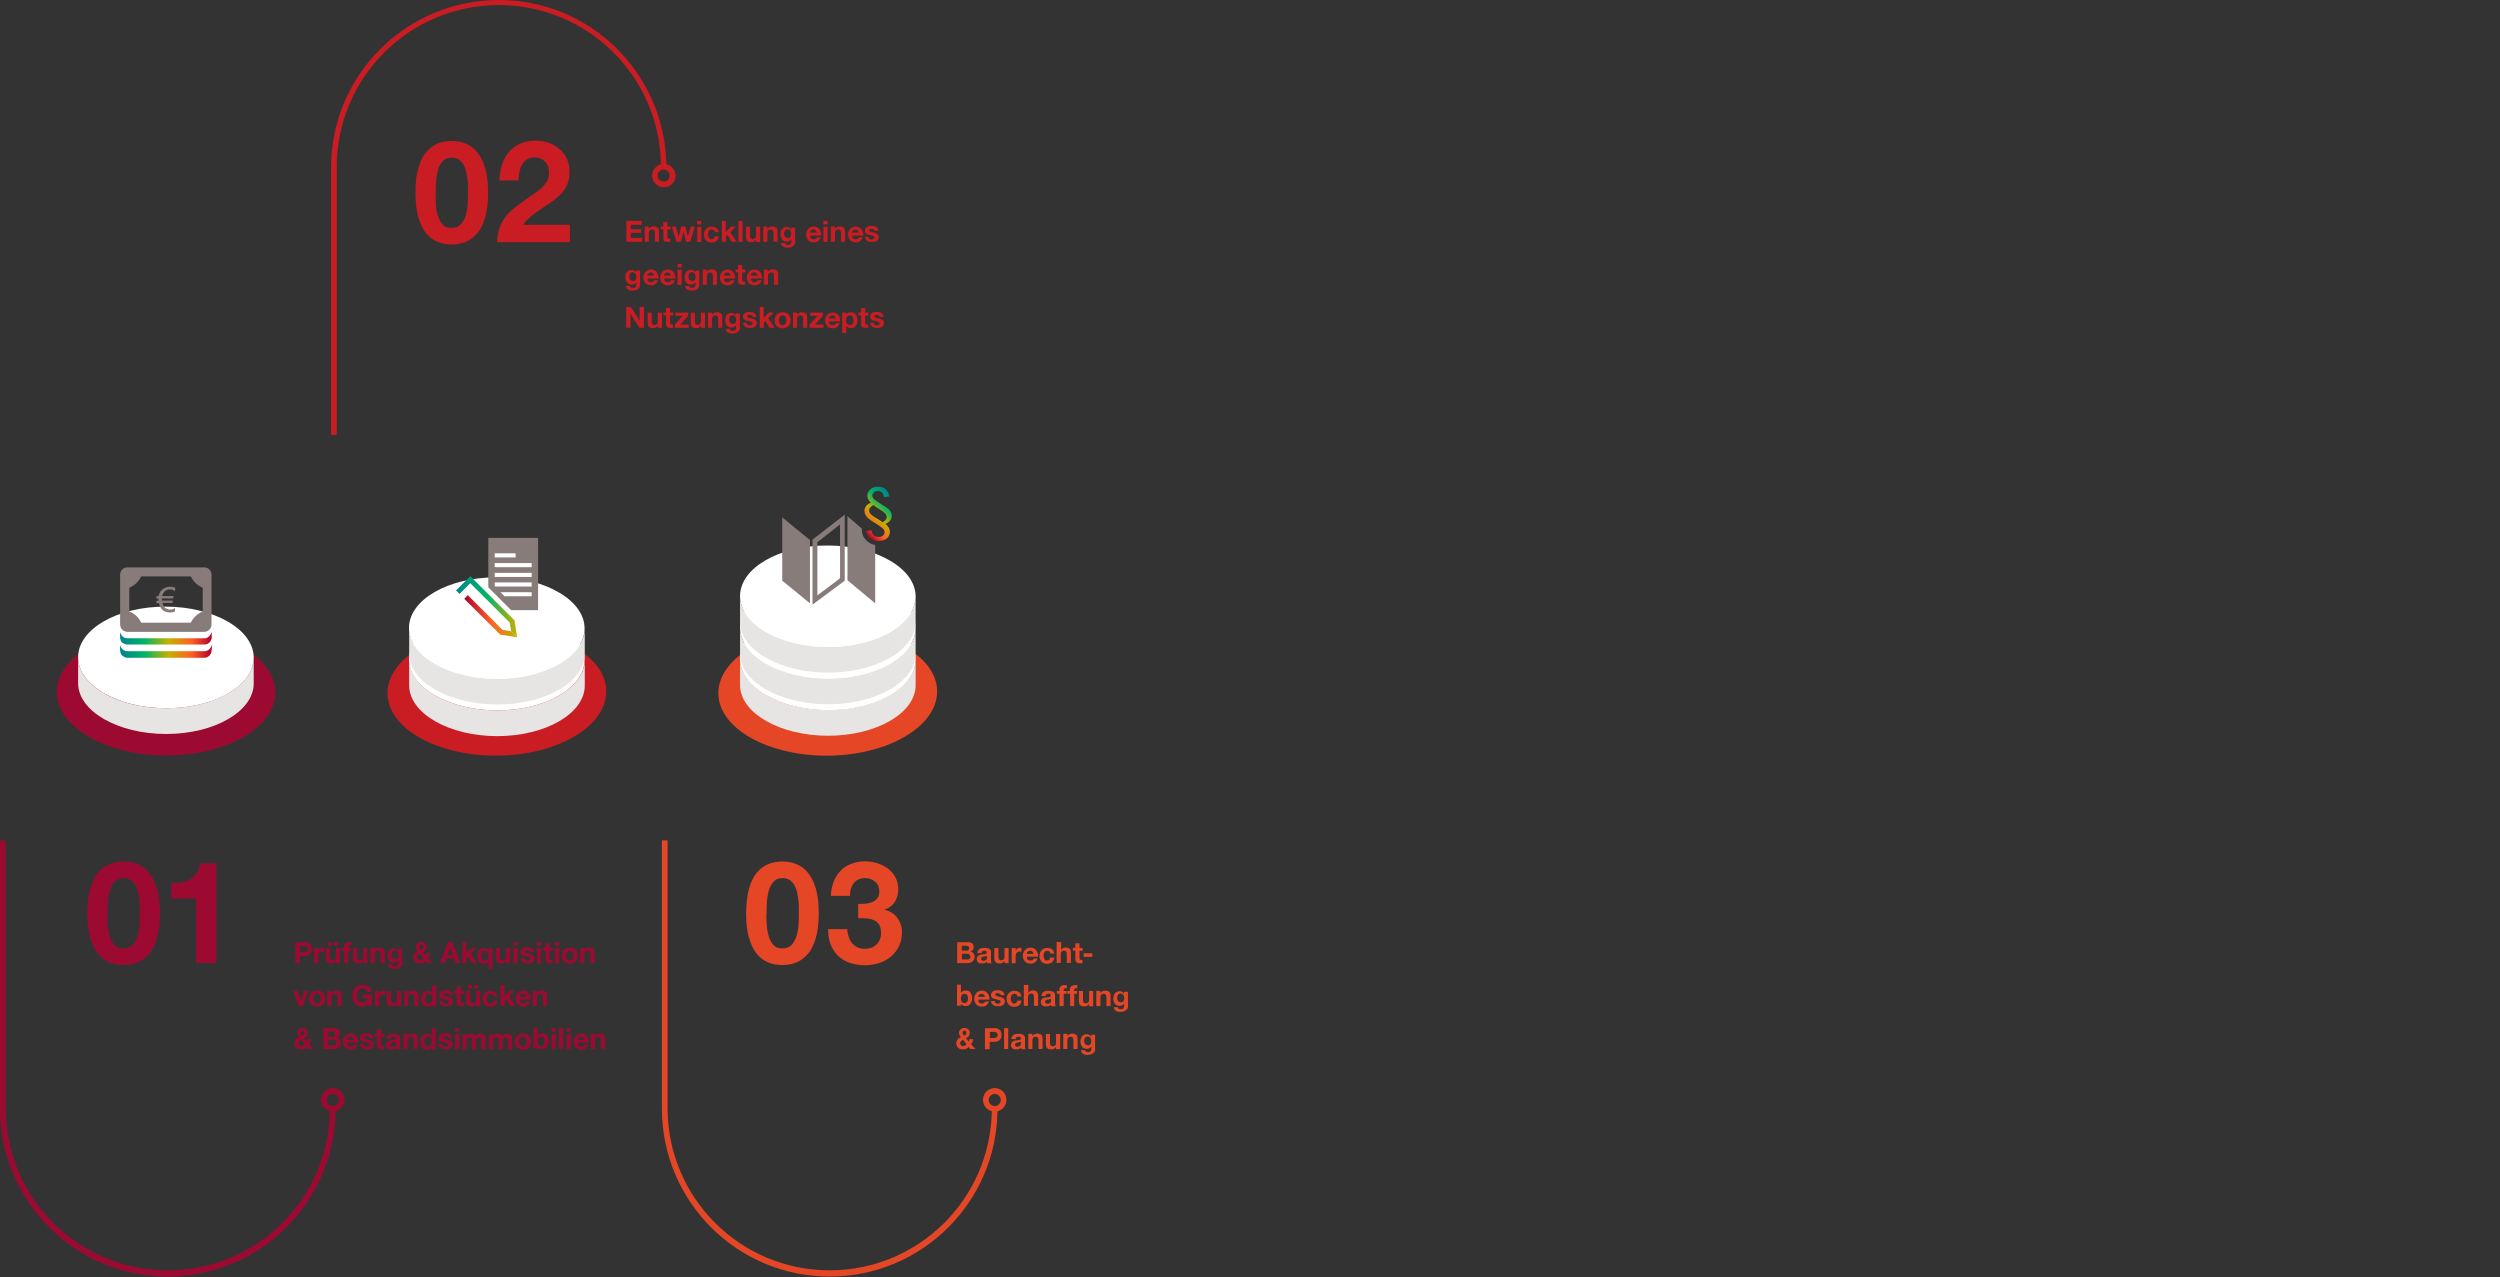 <?xml version="1.0" encoding="utf-8"?>
<!-- Generator: Adobe Illustrator 28.0.0, SVG Export Plug-In . SVG Version: 6.00 Build 0)  -->
<svg version="1.1" id="Ebene_1" xmlns="http://www.w3.org/2000/svg" xmlns:xlink="http://www.w3.org/1999/xlink" x="0px" y="0px"
	 viewBox="0 0 1280 654" style="enable-background:new 0 0 1280 654;" xml:space="preserve">
<rect x="0" y="0" width="1280" height="654" fill="#333333" stroke="none"/>
<style type="text/css">
	.st0{fill:#9D0A31;}
	.st1{fill:#CA1C23;}
	.st2{fill:#E54726;}
	.st3{fill:#E7E5E4;}
	.st4{fill:#FFFFFF;}
	.st5{fill:#877C7A;}
	.st6{fill:url(#SVGID_1_);}
	.st7{fill:url(#SVGID_00000033331785055952940410000001042686323232421819_);}
	.st8{fill:url(#SVGID_00000119110488754797002330000005018238632527763345_);}
	.st9{display:none;fill:url(#SVGID_00000132790991587084057730000007915658876282613421_);}
	.st10{fill:url(#SVGID_00000046319892319945417930000012932018370651825824_);}
	.st11{fill:url(#SVGID_00000019635965819853716600000009869618996290946698_);}
</style>
<path class="st0" d="M176.4,563.1c0-3.3-2.7-6-6-6s-6,2.7-6,6l0,0c0,2.8,1.9,5.2,4.5,5.8c-0.8,45.1-37.6,81.5-83,81.5
	c-45.9,0-83-37.2-83-83V430.3H0v137.1l0,0c0,0.2,0,0.4,0,0.6c0.2,47.4,38.8,85.8,86.2,85.6c46.9-0.2,84.9-37.9,85.6-84.7
	C174.4,568.3,176.4,566,176.4,563.1z M170.4,566.3c-1.7,0-3.1-1.4-3.1-3.1c0-1.7,1.4-3.1,3.1-3.1c1.7,0,3.1,1.4,3.1,3.1
	S172.1,566.3,170.4,566.3z"/>
<path class="st1" d="M341.2,84.1C340.2,37.3,302-0.2,255.1,0c-47.2,0.2-85.5,38.4-85.6,85.6l0,0v137.1h2.9V85.6l0,0
	c0-45.9,37.2-83,83-83c45.3,0,82.2,36.3,83,81.5c-2.6,0.7-4.5,3-4.5,5.8c0,3.3,2.7,6,6,6l0,0c3.3,0,6-2.7,6-6
	C345.8,87.1,343.9,84.7,341.2,84.1z M339.8,93c-1.7,0-3.1-1.4-3.1-3.1l0,0c0-1.7,1.4-3.1,3.1-3.1s3.1,1.4,3.1,3.1S341.5,93,339.8,93
	z"/>
<path class="st2" d="M515.3,563.1c0-3.3-2.7-6-6-6s-6,2.7-6,6l0,0c0,2.8,1.9,5.2,4.5,5.8c-0.8,45.1-37.6,81.5-83,81.5
	c-45.9,0-83-37.2-83-83l0,0V430.3h-2.9v137.1l0,0c0,0.2,0,0.4,0,0.6c0.2,47.4,38.8,85.8,86.2,85.6c46.9-0.2,84.9-37.9,85.6-84.6
	C513.3,568.3,515.3,566,515.3,563.1z M509.3,566.3c-1.7,0-3.1-1.4-3.1-3.1c0-1.7,1.4-3.1,3.1-3.1s3.1,1.4,3.1,3.1
	C512.4,564.9,511,566.3,509.3,566.3z"/>
<g>
	<path class="st1" d="M214.2,86c1-3.4,2.3-6.1,4-8.1s3.7-3.5,5.9-4.4s4.6-1.3,7.1-1.3c2.6,0,5,0.4,7.2,1.3s4.2,2.3,5.9,4.4
		c1.7,2,3.1,4.8,4.1,8.1c1,3.4,1.5,7.6,1.5,12.5c0,5.1-0.5,9.4-1.5,12.8s-2.3,6.2-4.1,8.2c-1.7,2-3.7,3.5-5.9,4.4s-4.6,1.3-7.2,1.3
		c-2.5,0-4.9-0.4-7.1-1.3c-2.2-0.9-4.2-2.3-5.9-4.4c-1.7-2-3-4.8-4-8.2c-1-3.4-1.5-7.7-1.5-12.8C212.7,93.5,213.2,89.3,214.2,86z
		 M223.1,103.8c0.1,2.1,0.4,4.1,0.9,6s1.3,3.6,2.4,4.9c1.1,1.4,2.7,2,4.8,2s3.7-0.7,4.9-2c1.1-1.4,2-3,2.5-4.9s0.8-3.9,0.9-6
		c0.1-2.1,0.1-3.8,0.1-5.3c0-0.9,0-1.9,0-3.2c0-1.2-0.1-2.5-0.3-3.8s-0.4-2.6-0.7-3.9s-0.8-2.4-1.4-3.5c-0.6-1-1.4-1.8-2.4-2.5
		c-1-0.6-2.1-0.9-3.5-0.9s-2.6,0.3-3.5,0.9s-1.7,1.5-2.3,2.5s-1.1,2.2-1.4,3.5c-0.3,1.3-0.6,2.6-0.7,3.9c-0.1,1.3-0.2,2.6-0.3,3.8
		c0,1.2,0,2.3,0,3.2C223,99.9,223,101.7,223.1,103.8z"/>
	<path class="st1" d="M256.9,84.6c0.8-2.5,1.9-4.7,3.5-6.6c1.5-1.9,3.5-3.3,5.8-4.4c2.3-1,5-1.6,8.1-1.6c2.3,0,4.5,0.4,6.6,1.1
		s3.9,1.8,5.5,3.1c1.6,1.4,2.9,3,3.8,5s1.4,4.2,1.4,6.7c0,2.6-0.4,4.8-1.2,6.6c-0.8,1.9-1.9,3.5-3.3,4.9s-2.9,2.7-4.6,3.9
		c-1.7,1.2-3.4,2.3-5.2,3.5c-1.7,1.1-3.4,2.4-5.1,3.7c-1.6,1.3-3.1,2.8-4.3,4.6h23.9v8.9h-37.2c0-3,0.4-5.5,1.3-7.7
		c0.8-2.2,2-4.1,3.4-5.9c1.4-1.7,3.1-3.3,5.1-4.8s4-2.9,6.2-4.5c1.1-0.8,2.3-1.6,3.5-2.4c1.3-0.8,2.4-1.7,3.4-2.7s1.9-2.1,2.6-3.3
		c0.7-1.2,1-2.6,1-4.2c0-2.5-0.7-4.4-2.1-5.8s-3.2-2.1-5.5-2.1c-1.5,0-2.8,0.4-3.8,1.1s-1.9,1.6-2.5,2.8c-0.6,1.1-1.1,2.4-1.3,3.8
		c-0.3,1.4-0.4,2.8-0.4,4.1h-9.8C255.8,89.9,256.1,87.1,256.9,84.6z"/>
</g>
<g>
	<path class="st1" d="M328.6,113.1v2H323v2.3h5.2v1.8H323v2.6h5.8v2h-8.1v-10.7C320.7,113.1,328.6,113.1,328.6,113.1z"/>
	<path class="st1" d="M332.2,116.1v1.1l0,0c0.3-0.5,0.6-0.8,1.1-1c0.4-0.2,0.9-0.3,1.3-0.3c0.6,0,1,0.1,1.4,0.2
		c0.4,0.2,0.7,0.4,0.9,0.6s0.4,0.6,0.4,1s0.1,0.8,0.1,1.3v4.8h-2.1v-4.4c0-0.6-0.1-1.1-0.3-1.4c-0.2-0.3-0.6-0.5-1.1-0.5
		c-0.6,0-1,0.2-1.3,0.5s-0.4,0.9-0.4,1.7v4.1h-2.1V116h2.1V116.1z"/>
	<path class="st1" d="M343.3,116.1v1.4h-1.6v3.8c0,0.4,0.1,0.6,0.2,0.7s0.4,0.2,0.7,0.2c0.1,0,0.2,0,0.3,0c0.1,0,0.2,0,0.3,0v1.6
		c-0.2,0-0.4,0-0.6,0.1c-0.2,0-0.4,0-0.6,0c-0.3,0-0.6,0-0.9-0.1c-0.3,0-0.6-0.1-0.8-0.3s-0.4-0.3-0.5-0.6c-0.1-0.2-0.2-0.6-0.2-0.9
		v-4.6h-1.3V116h1.3v-2.3h2.1v2.3h1.6V116.1z"/>
	<path class="st1" d="M351.3,123.8l-1.4-5.2l0,0l-1.3,5.2h-2.2l-2.5-7.8h2.2l1.4,5.3l0,0l1.3-5.3h2.1l1.3,5.2l0,0l1.4-5.2h2.2
		l-2.4,7.8H351.3z"/>
	<path class="st1" d="M356.9,114.9v-1.8h2.1v1.8H356.9z M359.1,116.1v7.8H357v-7.8H359.1z"/>
	<path class="st1" d="M364.4,117.5c-0.3,0-0.6,0.1-0.9,0.2c-0.2,0.2-0.4,0.4-0.6,0.6c-0.1,0.2-0.2,0.5-0.3,0.8s-0.1,0.6-0.1,0.9
		s0,0.6,0.1,0.9s0.2,0.6,0.3,0.8c0.1,0.2,0.3,0.4,0.5,0.6s0.5,0.2,0.8,0.2c0.5,0,0.9-0.1,1.2-0.4c0.3-0.3,0.4-0.7,0.5-1.1h2.1
		c-0.1,1-0.5,1.8-1.2,2.4c-0.7,0.5-1.5,0.8-2.5,0.8c-0.6,0-1.1-0.1-1.6-0.3c-0.5-0.2-0.9-0.5-1.2-0.8s-0.6-0.8-0.8-1.3
		c-0.2-0.5-0.3-1-0.3-1.6s0.1-1.2,0.3-1.7c0.2-0.5,0.4-1,0.8-1.3s0.8-0.7,1.2-0.9c0.5-0.2,1-0.3,1.7-0.3c0.5,0,0.9,0.1,1.3,0.2
		s0.8,0.3,1.1,0.5c0.3,0.2,0.6,0.5,0.8,0.9c0.2,0.4,0.3,0.8,0.4,1.3h-2C365.9,117.9,365.3,117.5,364.4,117.5z"/>
	<path class="st1" d="M371.6,113.1v5.7l2.7-2.8h2.5l-2.9,2.9l3.3,4.9h-2.6l-2.1-3.5l-0.8,0.8v2.7h-2.1v-10.7H371.6z"/>
	<path class="st1" d="M380.2,113.1v10.7h-2.1v-10.7H380.2z"/>
	<path class="st1" d="M387.1,123.8v-1.1l0,0c-0.3,0.5-0.6,0.8-1.1,1c-0.4,0.2-0.9,0.3-1.3,0.3c-0.6,0-1-0.1-1.4-0.2
		c-0.4-0.2-0.7-0.4-0.9-0.6s-0.4-0.6-0.4-1s-0.1-0.8-0.1-1.3v-4.8h2.1v4.4c0,0.6,0.1,1.1,0.3,1.4c0.2,0.3,0.6,0.5,1.1,0.5
		c0.6,0,1-0.2,1.3-0.5s0.4-0.9,0.4-1.7v-4.1h2.1v7.8h-2.1V123.8z"/>
	<path class="st1" d="M392.9,116.1v1.1l0,0c0.3-0.5,0.6-0.8,1.1-1c0.4-0.2,0.9-0.3,1.3-0.3c0.6,0,1,0.1,1.4,0.2
		c0.4,0.2,0.7,0.4,0.9,0.6s0.4,0.6,0.4,1s0.1,0.8,0.1,1.3v4.8H396v-4.4c0-0.6-0.1-1.1-0.3-1.4c-0.2-0.3-0.6-0.5-1.1-0.5
		c-0.6,0-1,0.2-1.3,0.5s-0.4,0.9-0.4,1.7v4.1h-2.1V116h2.1V116.1z"/>
	<path class="st1" d="M407.1,124.4c-0.1,0.4-0.3,0.8-0.5,1.1s-0.7,0.6-1.2,0.9c-0.5,0.2-1.2,0.4-2.1,0.4c-0.4,0-0.8,0-1.2-0.1
		c-0.4-0.1-0.8-0.2-1.1-0.4c-0.3-0.2-0.6-0.5-0.8-0.8s-0.3-0.7-0.4-1.1h2.1c0.1,0.4,0.3,0.7,0.6,0.8c0.3,0.2,0.6,0.2,1,0.2
		c0.6,0,1-0.2,1.3-0.5s0.4-0.8,0.4-1.4v-1l0,0c-0.2,0.4-0.6,0.7-1,0.9c-0.4,0.2-0.9,0.3-1.3,0.3c-0.6,0-1.1-0.1-1.5-0.3
		c-0.4-0.2-0.8-0.5-1-0.8s-0.5-0.8-0.6-1.2c-0.1-0.5-0.2-1-0.2-1.5s0.1-1,0.2-1.4c0.1-0.5,0.4-0.9,0.6-1.2c0.3-0.4,0.6-0.6,1-0.8
		s0.9-0.3,1.4-0.3s1,0.1,1.3,0.3c0.4,0.2,0.7,0.5,1,1l0,0v-1h2v7.3C407.2,123.7,407.1,124,407.1,124.4z M404.1,121.8
		c0.2-0.1,0.4-0.3,0.6-0.5c0.1-0.2,0.3-0.4,0.3-0.7c0.1-0.3,0.1-0.5,0.1-0.8s0-0.6-0.1-0.9s-0.2-0.5-0.3-0.8
		c-0.1-0.2-0.3-0.4-0.6-0.5s-0.5-0.2-0.9-0.2c-0.3,0-0.6,0.1-0.8,0.2c-0.2,0.1-0.4,0.3-0.5,0.5s-0.2,0.4-0.3,0.7
		c-0.1,0.3-0.1,0.5-0.1,0.8s0,0.6,0.1,0.8c0.1,0.3,0.1,0.5,0.3,0.7c0.1,0.2,0.3,0.4,0.5,0.5s0.5,0.2,0.8,0.2
		C403.6,122,403.9,122,404.1,121.8z"/>
	<path class="st1" d="M415.2,122c0.3,0.3,0.8,0.5,1.4,0.5c0.4,0,0.8-0.1,1.1-0.3c0.3-0.2,0.5-0.4,0.6-0.7h1.9
		c-0.3,0.9-0.8,1.6-1.4,2s-1.4,0.6-2.2,0.6c-0.6,0-1.2-0.1-1.6-0.3c-0.5-0.2-0.9-0.5-1.2-0.8c-0.3-0.4-0.6-0.8-0.8-1.3
		c-0.2-0.5-0.3-1-0.3-1.6s0.1-1.1,0.3-1.6c0.2-0.5,0.5-0.9,0.8-1.3c0.4-0.4,0.8-0.7,1.3-0.9c0.5-0.2,1-0.3,1.6-0.3
		c0.7,0,1.2,0.1,1.7,0.4s0.9,0.6,1.2,1c0.3,0.4,0.5,0.9,0.7,1.5s0.2,1.1,0.2,1.7h-5.6C414.7,121.2,414.9,121.7,415.2,122z
		 M417.6,117.9c-0.3-0.3-0.6-0.4-1.2-0.4c-0.3,0-0.6,0.1-0.8,0.2c-0.2,0.1-0.4,0.3-0.5,0.4c-0.1,0.2-0.2,0.4-0.3,0.5
		c-0.1,0.2-0.1,0.4-0.1,0.5h3.5C418,118.6,417.9,118.2,417.6,117.9z"/>
	<path class="st1" d="M421.6,114.9v-1.8h2.1v1.8H421.6z M423.7,116.1v7.8h-2.1v-7.8H423.7z"/>
	<path class="st1" d="M427.5,116.1v1.1l0,0c0.3-0.5,0.6-0.8,1.1-1c0.4-0.2,0.9-0.3,1.3-0.3c0.6,0,1,0.1,1.4,0.2
		c0.4,0.2,0.7,0.4,0.9,0.6s0.4,0.6,0.4,1s0.1,0.8,0.1,1.3v4.8h-2.1v-4.4c0-0.6-0.1-1.1-0.3-1.4c-0.2-0.3-0.6-0.5-1.1-0.5
		c-0.6,0-1,0.2-1.3,0.5s-0.4,0.9-0.4,1.7v4.1h-2.1V116h2.1V116.1z"/>
	<path class="st1" d="M436.7,122c0.3,0.3,0.8,0.5,1.4,0.5c0.4,0,0.8-0.1,1.1-0.3c0.3-0.2,0.5-0.4,0.6-0.7h1.9
		c-0.3,0.9-0.8,1.6-1.4,2s-1.4,0.6-2.2,0.6c-0.6,0-1.2-0.1-1.6-0.3c-0.5-0.2-0.9-0.5-1.2-0.8c-0.3-0.4-0.6-0.8-0.8-1.3
		c-0.2-0.5-0.3-1-0.3-1.6s0.1-1.1,0.3-1.6c0.2-0.5,0.5-0.9,0.8-1.3c0.4-0.4,0.8-0.7,1.3-0.9c0.5-0.2,1-0.3,1.6-0.3
		c0.7,0,1.2,0.1,1.7,0.4s0.9,0.6,1.2,1c0.3,0.4,0.5,0.9,0.7,1.5s0.2,1.1,0.2,1.7h-5.6C436.2,121.2,436.3,121.7,436.7,122z
		 M439.1,117.9c-0.3-0.3-0.6-0.4-1.2-0.4c-0.3,0-0.6,0.1-0.8,0.2c-0.2,0.1-0.4,0.3-0.5,0.4c-0.1,0.2-0.2,0.4-0.3,0.5
		c-0.1,0.2-0.1,0.4-0.1,0.5h3.5C439.5,118.6,439.3,118.2,439.1,117.9z"/>
	<path class="st1" d="M444.8,121.9c0.1,0.2,0.2,0.3,0.4,0.4c0.1,0.1,0.3,0.2,0.5,0.2c0.2,0.1,0.4,0.1,0.6,0.1c0.1,0,0.3,0,0.5-0.1
		c0.2,0,0.3-0.1,0.5-0.2c0.1-0.1,0.2-0.2,0.3-0.3s0.1-0.3,0.1-0.5c0-0.3-0.2-0.6-0.6-0.7c-0.4-0.2-1-0.3-1.8-0.5
		c-0.3-0.1-0.6-0.2-0.9-0.2s-0.6-0.2-0.8-0.4c-0.2-0.2-0.4-0.4-0.6-0.6c-0.1-0.2-0.2-0.5-0.2-0.9c0-0.5,0.1-0.9,0.3-1.2
		c0.2-0.3,0.5-0.6,0.8-0.8c0.3-0.2,0.7-0.3,1.1-0.4s0.8-0.1,1.2-0.1c0.4,0,0.8,0,1.2,0.1c0.4,0.1,0.7,0.2,1.1,0.4s0.6,0.4,0.8,0.8
		s0.3,0.7,0.4,1.2h-2c0-0.4-0.2-0.7-0.5-0.8s-0.6-0.2-1-0.2c-0.1,0-0.3,0-0.4,0s-0.3,0-0.4,0.1s-0.2,0.1-0.3,0.2
		c-0.1,0.1-0.1,0.2-0.1,0.4c0,0.2,0.1,0.3,0.2,0.5c0.1,0.1,0.3,0.2,0.5,0.3s0.5,0.1,0.8,0.2s0.6,0.1,0.9,0.2s0.6,0.2,0.9,0.3
		c0.3,0.1,0.6,0.2,0.8,0.4s0.4,0.4,0.6,0.6c0.1,0.2,0.2,0.5,0.2,0.9c0,0.5-0.1,0.9-0.3,1.3s-0.5,0.6-0.8,0.8
		c-0.3,0.2-0.7,0.4-1.1,0.4c-0.4,0.1-0.9,0.1-1.3,0.1c-0.5,0-0.9,0-1.3-0.1s-0.8-0.2-1.1-0.5s-0.6-0.5-0.8-0.8
		c-0.2-0.3-0.3-0.8-0.4-1.3h2C444.6,121.6,444.7,121.8,444.8,121.9z"/>
	<path class="st1" d="M327.7,146.4c-0.1,0.4-0.3,0.8-0.5,1.1s-0.7,0.6-1.2,0.9c-0.5,0.2-1.2,0.4-2.1,0.4c-0.4,0-0.8,0-1.2-0.1
		c-0.4-0.1-0.8-0.2-1.1-0.4c-0.3-0.2-0.6-0.5-0.8-0.8s-0.3-0.7-0.4-1.1h2.1c0.1,0.4,0.3,0.7,0.6,0.8c0.3,0.2,0.6,0.2,1,0.2
		c0.6,0,1-0.2,1.3-0.5s0.4-0.8,0.4-1.4v-1l0,0c-0.2,0.4-0.6,0.7-1,0.9s-0.9,0.3-1.3,0.3c-0.6,0-1.1-0.1-1.5-0.3s-0.8-0.5-1-0.8
		s-0.5-0.8-0.6-1.2c-0.1-0.5-0.2-1-0.2-1.5s0.1-1,0.2-1.4c0.1-0.5,0.4-0.9,0.6-1.2c0.3-0.4,0.6-0.6,1-0.8s0.9-0.3,1.4-0.3
		s1,0.1,1.3,0.3c0.4,0.2,0.7,0.5,1,1l0,0v-1h2v7.3C327.9,145.7,327.8,146,327.7,146.4z M324.8,143.8c0.2-0.1,0.4-0.3,0.6-0.5
		c0.1-0.2,0.3-0.4,0.3-0.7c0.1-0.3,0.1-0.5,0.1-0.8s0-0.6-0.1-0.9c-0.1-0.3-0.2-0.5-0.3-0.8c-0.1-0.2-0.3-0.4-0.6-0.5
		s-0.5-0.2-0.9-0.2c-0.3,0-0.6,0.1-0.8,0.2c-0.2,0.1-0.4,0.3-0.5,0.5s-0.2,0.4-0.3,0.7c-0.1,0.3-0.1,0.5-0.1,0.8s0,0.6,0.1,0.8
		c0.1,0.3,0.1,0.5,0.3,0.7c0.1,0.2,0.3,0.4,0.5,0.5s0.5,0.2,0.8,0.2C324.3,144,324.6,144,324.8,143.8z"/>
	<path class="st1" d="M331.9,144c0.3,0.3,0.8,0.5,1.4,0.5c0.4,0,0.8-0.1,1.1-0.3c0.3-0.2,0.5-0.4,0.6-0.7h1.9
		c-0.3,0.9-0.8,1.6-1.4,2s-1.4,0.6-2.2,0.6c-0.6,0-1.2-0.1-1.6-0.3c-0.5-0.2-0.9-0.5-1.2-0.8c-0.3-0.4-0.6-0.8-0.8-1.3
		c-0.2-0.5-0.3-1-0.3-1.6s0.1-1.1,0.3-1.6c0.2-0.5,0.5-0.9,0.8-1.3c0.4-0.4,0.8-0.7,1.3-0.9s1-0.3,1.6-0.3c0.7,0,1.2,0.1,1.7,0.4
		c0.5,0.3,0.9,0.6,1.2,1c0.3,0.4,0.5,0.9,0.7,1.5s0.2,1.1,0.2,1.7h-5.6C331.4,143.2,331.5,143.7,331.9,144z M334.3,139.9
		c-0.3-0.3-0.6-0.4-1.2-0.4c-0.3,0-0.6,0.1-0.8,0.2c-0.2,0.1-0.4,0.3-0.5,0.4c-0.1,0.2-0.2,0.4-0.3,0.5c-0.1,0.2-0.1,0.4-0.1,0.5
		h3.5C334.7,140.6,334.5,140.2,334.3,139.9z"/>
	<path class="st1" d="M340.5,144c0.3,0.3,0.8,0.5,1.4,0.5c0.4,0,0.8-0.1,1.1-0.3c0.3-0.2,0.5-0.4,0.6-0.7h1.9
		c-0.3,0.9-0.8,1.6-1.4,2s-1.4,0.6-2.2,0.6c-0.6,0-1.2-0.1-1.6-0.3c-0.5-0.2-0.9-0.5-1.2-0.8c-0.3-0.4-0.6-0.8-0.8-1.3
		c-0.2-0.5-0.3-1-0.3-1.6s0.1-1.1,0.3-1.6c0.2-0.5,0.5-0.9,0.8-1.3c0.4-0.4,0.8-0.7,1.3-0.9s1-0.3,1.6-0.3c0.7,0,1.2,0.1,1.7,0.4
		c0.5,0.3,0.9,0.6,1.2,1c0.3,0.4,0.5,0.9,0.7,1.5s0.2,1.1,0.2,1.7H340C340,143.2,340.2,143.7,340.5,144z M342.9,139.9
		c-0.3-0.3-0.6-0.4-1.2-0.4c-0.3,0-0.6,0.1-0.8,0.2c-0.2,0.1-0.4,0.3-0.5,0.4c-0.1,0.2-0.2,0.4-0.3,0.5c-0.1,0.2-0.1,0.4-0.1,0.5
		h3.5C343.4,140.6,343.2,140.2,342.9,139.9z"/>
	<path class="st1" d="M346.9,136.9v-1.8h2.1v1.8H346.9z M349,138.1v7.8h-2.1v-7.8H349z"/>
	<path class="st1" d="M358,146.4c-0.1,0.4-0.3,0.8-0.5,1.1s-0.7,0.6-1.2,0.9c-0.5,0.2-1.2,0.4-2.1,0.4c-0.4,0-0.8,0-1.2-0.1
		c-0.4-0.1-0.8-0.2-1.1-0.4c-0.3-0.2-0.6-0.5-0.8-0.8s-0.3-0.7-0.4-1.1h2.1c0.1,0.4,0.3,0.7,0.6,0.8c0.3,0.2,0.6,0.2,1,0.2
		c0.6,0,1-0.2,1.3-0.5s0.4-0.8,0.4-1.4v-1l0,0c-0.2,0.4-0.6,0.7-1,0.9s-0.9,0.3-1.3,0.3c-0.6,0-1.1-0.1-1.5-0.3s-0.8-0.5-1-0.8
		s-0.5-0.8-0.6-1.2c-0.1-0.5-0.2-1-0.2-1.5s0.1-1,0.2-1.4c0.1-0.5,0.4-0.9,0.6-1.2c0.3-0.4,0.6-0.6,1-0.8s0.9-0.3,1.4-0.3
		s1,0.1,1.3,0.3c0.4,0.2,0.7,0.5,1,1l0,0v-1h2v7.3C358.2,145.7,358.1,146,358,146.4z M355.1,143.8c0.2-0.1,0.4-0.3,0.6-0.5
		c0.1-0.2,0.3-0.4,0.3-0.7c0.1-0.3,0.1-0.5,0.1-0.8s0-0.6-0.1-0.9c-0.1-0.3-0.2-0.5-0.3-0.8c-0.1-0.2-0.3-0.4-0.6-0.5
		s-0.5-0.2-0.9-0.2c-0.3,0-0.6,0.1-0.8,0.2c-0.2,0.1-0.4,0.3-0.5,0.5s-0.2,0.4-0.3,0.7c-0.1,0.3-0.1,0.5-0.1,0.8s0,0.6,0.1,0.8
		c0.1,0.3,0.1,0.5,0.3,0.7c0.1,0.2,0.3,0.4,0.5,0.5s0.5,0.2,0.8,0.2C354.6,144,354.9,144,355.1,143.8z"/>
	<path class="st1" d="M361.9,138.1v1.1l0,0c0.3-0.5,0.6-0.8,1.1-1c0.4-0.2,0.9-0.3,1.3-0.3c0.6,0,1,0.1,1.4,0.2
		c0.4,0.2,0.7,0.4,0.9,0.6s0.4,0.6,0.4,1s0.1,0.8,0.1,1.3v4.8H365v-4.4c0-0.6-0.1-1.1-0.3-1.4c-0.2-0.3-0.6-0.5-1.1-0.5
		c-0.6,0-1,0.2-1.3,0.5s-0.4,0.9-0.4,1.7v4.1h-2.1V138L361.9,138.1L361.9,138.1z"/>
	<path class="st1" d="M371.1,144c0.3,0.3,0.8,0.5,1.4,0.5c0.4,0,0.8-0.1,1.1-0.3c0.3-0.2,0.5-0.4,0.6-0.7h1.9
		c-0.3,0.9-0.8,1.6-1.4,2s-1.4,0.6-2.2,0.6c-0.6,0-1.2-0.1-1.6-0.3c-0.5-0.2-0.9-0.5-1.2-0.8c-0.3-0.4-0.6-0.8-0.8-1.3
		c-0.2-0.5-0.3-1-0.3-1.6s0.1-1.1,0.3-1.6c0.2-0.5,0.5-0.9,0.8-1.3c0.4-0.4,0.8-0.7,1.3-0.9s1-0.3,1.6-0.3c0.7,0,1.2,0.1,1.7,0.4
		c0.5,0.3,0.9,0.6,1.2,1c0.3,0.4,0.5,0.9,0.7,1.5s0.2,1.1,0.2,1.7h-5.6C370.6,143.2,370.8,143.7,371.1,144z M373.5,139.9
		c-0.3-0.3-0.6-0.4-1.2-0.4c-0.3,0-0.6,0.1-0.8,0.2c-0.2,0.1-0.4,0.3-0.5,0.4c-0.1,0.2-0.2,0.4-0.3,0.5c-0.1,0.2-0.1,0.4-0.1,0.5
		h3.5C374,140.6,373.8,140.2,373.5,139.9z"/>
	<path class="st1" d="M381.6,138.1v1.4H380v3.8c0,0.4,0.1,0.6,0.2,0.7s0.4,0.2,0.7,0.2c0.1,0,0.2,0,0.3,0c0.1,0,0.2,0,0.3,0v1.6
		c-0.2,0-0.4,0-0.6,0.1c-0.2,0-0.4,0-0.6,0c-0.3,0-0.6,0-0.9-0.1c-0.3,0-0.6-0.1-0.8-0.3s-0.4-0.3-0.5-0.6c-0.1-0.2-0.2-0.6-0.2-0.9
		v-4.6h-1.3V138h1.3v-2.3h2.1v2.3h1.6V138.1z"/>
	<path class="st1" d="M384.9,144c0.3,0.3,0.8,0.5,1.4,0.5c0.4,0,0.8-0.1,1.1-0.3c0.3-0.2,0.5-0.4,0.6-0.7h1.9
		c-0.3,0.9-0.8,1.6-1.4,2s-1.4,0.6-2.2,0.6c-0.6,0-1.2-0.1-1.6-0.3c-0.5-0.2-0.9-0.5-1.2-0.8c-0.3-0.4-0.6-0.8-0.8-1.3
		c-0.2-0.5-0.3-1-0.3-1.6s0.1-1.1,0.3-1.6c0.2-0.5,0.5-0.9,0.8-1.3c0.4-0.4,0.8-0.7,1.3-0.9s1-0.3,1.6-0.3c0.7,0,1.2,0.1,1.7,0.4
		c0.5,0.3,0.9,0.6,1.2,1c0.3,0.4,0.5,0.9,0.7,1.5s0.2,1.1,0.2,1.7h-5.6C384.4,143.2,384.5,143.7,384.9,144z M387.3,139.9
		c-0.3-0.3-0.6-0.4-1.2-0.4c-0.3,0-0.6,0.1-0.8,0.2c-0.2,0.1-0.4,0.3-0.5,0.4c-0.1,0.2-0.2,0.4-0.3,0.5c-0.1,0.2-0.1,0.4-0.1,0.5
		h3.5C387.7,140.6,387.5,140.2,387.3,139.9z"/>
	<path class="st1" d="M393.2,138.1v1.1l0,0c0.3-0.5,0.6-0.8,1.1-1c0.4-0.2,0.9-0.3,1.3-0.3c0.6,0,1,0.1,1.4,0.2
		c0.4,0.2,0.7,0.4,0.9,0.6s0.4,0.6,0.4,1s0.1,0.8,0.1,1.3v4.8h-2.1v-4.4c0-0.6-0.1-1.1-0.3-1.4c-0.2-0.3-0.6-0.5-1.1-0.5
		c-0.6,0-1,0.2-1.3,0.5s-0.4,0.9-0.4,1.7v4.1h-2.1V138L393.2,138.1L393.2,138.1z"/>
	<path class="st1" d="M323,157.1l4.5,7.2l0,0v-7.2h2.2v10.7h-2.4l-4.5-7.2l0,0v7.2h-2.2v-10.7H323z"/>
	<path class="st1" d="M336.8,167.8v-1.1l0,0c-0.3,0.5-0.6,0.8-1.1,1c-0.4,0.2-0.9,0.3-1.3,0.3c-0.6,0-1-0.1-1.4-0.2
		c-0.4-0.2-0.7-0.4-0.9-0.6s-0.4-0.6-0.4-1s-0.1-0.8-0.1-1.3v-4.8h2.1v4.4c0,0.6,0.1,1.1,0.3,1.4c0.2,0.3,0.6,0.5,1.1,0.5
		c0.6,0,1-0.2,1.3-0.5s0.4-0.9,0.4-1.7v-4.1h2.1v7.8L336.8,167.8L336.8,167.8z"/>
	<path class="st1" d="M344.7,160.1v1.4h-1.6v3.8c0,0.4,0.1,0.6,0.2,0.7s0.4,0.2,0.7,0.2c0.1,0,0.2,0,0.3,0c0.1,0,0.2,0,0.3,0v1.6
		c-0.2,0-0.4,0-0.6,0.1c-0.2,0-0.4,0-0.6,0c-0.3,0-0.6,0-0.9-0.1c-0.3,0-0.6-0.1-0.8-0.3s-0.4-0.3-0.5-0.6c-0.1-0.2-0.2-0.6-0.2-0.9
		v-4.6h-1.3V160h1.3v-2.3h2.1v2.3h1.6V160.1z"/>
	<path class="st1" d="M349.5,161.7h-3.7v-1.6h6.5v1.6l-4,4.5h4.3v1.6h-7.1v-1.6L349.5,161.7z"/>
	<path class="st1" d="M358.9,167.8v-1.1l0,0c-0.3,0.5-0.6,0.8-1.1,1c-0.4,0.2-0.9,0.3-1.3,0.3c-0.6,0-1-0.1-1.4-0.2
		c-0.4-0.2-0.7-0.4-0.9-0.6s-0.4-0.6-0.4-1s-0.1-0.8-0.1-1.3v-4.8h2.1v4.4c0,0.6,0.1,1.1,0.3,1.4c0.2,0.3,0.6,0.5,1.1,0.5
		c0.6,0,1-0.2,1.3-0.5s0.4-0.9,0.4-1.7v-4.1h2.1v7.8L358.9,167.8L358.9,167.8z"/>
	<path class="st1" d="M364.6,160.1v1.1l0,0c0.3-0.5,0.6-0.8,1.1-1c0.4-0.2,0.9-0.3,1.3-0.3c0.6,0,1,0.1,1.4,0.2
		c0.4,0.2,0.7,0.4,0.9,0.6s0.4,0.6,0.4,1s0.1,0.8,0.1,1.3v4.8h-2.1v-4.4c0-0.6-0.1-1.1-0.3-1.4c-0.2-0.3-0.6-0.5-1.1-0.5
		c-0.6,0-1,0.2-1.3,0.5s-0.4,0.9-0.4,1.7v4.1h-2.1V160L364.6,160.1L364.6,160.1z"/>
	<path class="st1" d="M378.8,168.4c-0.1,0.4-0.3,0.8-0.5,1.1s-0.7,0.6-1.2,0.9c-0.5,0.2-1.2,0.4-2.1,0.4c-0.4,0-0.8,0-1.2-0.1
		c-0.4-0.1-0.8-0.2-1.1-0.4c-0.3-0.2-0.6-0.5-0.8-0.8s-0.3-0.7-0.4-1.1h2.1c0.1,0.4,0.3,0.7,0.6,0.8c0.3,0.2,0.6,0.2,1,0.2
		c0.6,0,1-0.2,1.3-0.5s0.4-0.8,0.4-1.4v-1l0,0c-0.2,0.4-0.6,0.7-1,0.9s-0.9,0.3-1.3,0.3c-0.6,0-1.1-0.1-1.5-0.3s-0.8-0.5-1-0.8
		s-0.5-0.8-0.6-1.2c-0.1-0.5-0.2-1-0.2-1.5s0.1-1,0.2-1.4c0.1-0.5,0.4-0.9,0.6-1.2c0.3-0.4,0.6-0.6,1-0.8s0.9-0.3,1.4-0.3
		s1,0.1,1.3,0.3c0.4,0.2,0.7,0.5,1,1l0,0v-1h2v7.3C378.9,167.7,378.9,168,378.8,168.4z M375.9,165.8c0.2-0.1,0.4-0.3,0.6-0.5
		c0.1-0.2,0.3-0.4,0.3-0.7c0.1-0.3,0.1-0.5,0.1-0.8s0-0.6-0.1-0.9c-0.1-0.3-0.2-0.5-0.3-0.8c-0.1-0.2-0.3-0.4-0.6-0.5
		s-0.5-0.2-0.9-0.2c-0.3,0-0.6,0.1-0.8,0.2c-0.2,0.1-0.4,0.3-0.5,0.5s-0.2,0.4-0.3,0.7c-0.1,0.3-0.1,0.5-0.1,0.8s0,0.6,0.1,0.8
		c0.1,0.3,0.1,0.5,0.3,0.7c0.1,0.2,0.3,0.4,0.5,0.5s0.5,0.2,0.8,0.2C375.4,166,375.6,166,375.9,165.8z"/>
	<path class="st1" d="M382.4,165.9c0.1,0.2,0.2,0.3,0.4,0.4c0.1,0.1,0.3,0.2,0.5,0.2c0.2,0.1,0.4,0.1,0.6,0.1c0.1,0,0.3,0,0.5-0.1
		c0.2,0,0.3-0.1,0.5-0.2c0.1-0.1,0.2-0.2,0.3-0.3s0.1-0.3,0.1-0.5c0-0.3-0.2-0.6-0.6-0.7c-0.4-0.2-1-0.3-1.8-0.5
		c-0.3-0.1-0.6-0.2-0.9-0.2s-0.6-0.2-0.8-0.4c-0.2-0.2-0.4-0.4-0.6-0.6c-0.1-0.2-0.2-0.5-0.2-0.9c0-0.5,0.1-0.9,0.3-1.2
		c0.2-0.3,0.5-0.6,0.8-0.8s0.7-0.3,1.1-0.4s0.8-0.1,1.2-0.1c0.4,0,0.8,0,1.2,0.1c0.4,0.1,0.7,0.2,1.1,0.4s0.6,0.4,0.8,0.8
		s0.3,0.7,0.4,1.2h-2c0-0.4-0.2-0.7-0.5-0.8s-0.6-0.2-1-0.2c-0.1,0-0.3,0-0.4,0s-0.3,0-0.4,0.1s-0.2,0.1-0.3,0.2
		c-0.1,0.1-0.1,0.2-0.1,0.4s0.1,0.3,0.2,0.5c0.1,0.1,0.3,0.2,0.5,0.3s0.5,0.1,0.8,0.2s0.6,0.1,0.9,0.2c0.3,0.1,0.6,0.2,0.9,0.3
		s0.6,0.2,0.8,0.4s0.4,0.4,0.6,0.6c0.1,0.2,0.2,0.5,0.2,0.9c0,0.5-0.1,0.9-0.3,1.3s-0.5,0.6-0.8,0.8s-0.7,0.4-1.1,0.4
		c-0.4,0.1-0.9,0.1-1.3,0.1c-0.5,0-0.9,0-1.3-0.1s-0.8-0.2-1.1-0.5s-0.6-0.5-0.8-0.8c-0.2-0.3-0.3-0.8-0.4-1.3h2
		C382.3,165.6,382.3,165.8,382.4,165.9z"/>
	<path class="st1" d="M391,157.1v5.7l2.7-2.8h2.5l-2.9,2.9l3.3,4.9H394l-2.1-3.5l-0.8,0.8v2.7H389v-10.7L391,157.1L391,157.1z"/>
	<path class="st1" d="M396.9,162.3c0.2-0.5,0.5-0.9,0.8-1.3c0.4-0.4,0.8-0.6,1.3-0.8s1-0.3,1.7-0.3c0.6,0,1.2,0.1,1.7,0.3
		s0.9,0.5,1.3,0.8c0.4,0.4,0.6,0.8,0.8,1.3c0.2,0.5,0.3,1.1,0.3,1.7c0,0.6-0.1,1.2-0.3,1.7s-0.5,0.9-0.8,1.3
		c-0.4,0.4-0.8,0.6-1.3,0.8s-1,0.3-1.7,0.3c-0.6,0-1.2-0.1-1.7-0.3s-0.9-0.5-1.3-0.8c-0.4-0.4-0.6-0.8-0.8-1.3s-0.3-1.1-0.3-1.7
		C396.6,163.4,396.7,162.8,396.9,162.3z M398.9,164.9c0.1,0.3,0.2,0.6,0.3,0.8c0.1,0.2,0.3,0.4,0.6,0.6c0.2,0.1,0.5,0.2,0.9,0.2
		s0.7-0.1,0.9-0.2s0.4-0.3,0.6-0.6s0.2-0.5,0.3-0.8s0.1-0.6,0.1-0.9c0-0.3,0-0.6-0.1-0.9c-0.1-0.3-0.2-0.6-0.3-0.8
		c-0.1-0.2-0.3-0.4-0.6-0.6c-0.2-0.1-0.5-0.2-0.9-0.2s-0.7,0.1-0.9,0.2c-0.2,0.1-0.4,0.3-0.6,0.6c-0.1,0.2-0.2,0.5-0.3,0.8
		c-0.1,0.3-0.1,0.6-0.1,0.9C398.8,164.3,398.8,164.6,398.9,164.9z"/>
	<path class="st1" d="M408.1,160.1v1.1l0,0c0.3-0.5,0.6-0.8,1.1-1c0.4-0.2,0.9-0.3,1.3-0.3c0.6,0,1,0.1,1.4,0.2
		c0.4,0.2,0.7,0.4,0.9,0.6s0.4,0.6,0.4,1s0.1,0.8,0.1,1.3v4.8h-2.1v-4.4c0-0.6-0.1-1.1-0.3-1.4c-0.2-0.3-0.6-0.5-1.1-0.5
		c-0.6,0-1,0.2-1.3,0.5s-0.4,0.9-0.4,1.7v4.1H406V160L408.1,160.1L408.1,160.1z"/>
	<path class="st1" d="M418.5,161.7h-3.7v-1.6h6.5v1.6l-4,4.5h4.3v1.6h-7.1v-1.6L418.5,161.7z"/>
	<path class="st1" d="M424.9,166c0.3,0.3,0.8,0.5,1.4,0.5c0.4,0,0.8-0.1,1.1-0.3c0.3-0.2,0.5-0.4,0.6-0.7h1.9
		c-0.3,0.9-0.8,1.6-1.4,2s-1.4,0.6-2.2,0.6c-0.6,0-1.2-0.1-1.6-0.3c-0.5-0.2-0.9-0.5-1.2-0.8c-0.3-0.4-0.6-0.8-0.8-1.3
		c-0.2-0.5-0.3-1-0.3-1.6s0.1-1.1,0.3-1.6c0.2-0.5,0.5-0.9,0.8-1.3c0.4-0.4,0.8-0.7,1.3-0.9s1-0.3,1.6-0.3c0.7,0,1.2,0.1,1.7,0.4
		c0.5,0.3,0.9,0.6,1.2,1c0.3,0.4,0.5,0.9,0.7,1.5s0.2,1.1,0.2,1.7h-5.6C424.4,165.2,424.5,165.7,424.9,166z M427.3,161.9
		c-0.3-0.3-0.6-0.4-1.2-0.4c-0.3,0-0.6,0.1-0.8,0.2c-0.2,0.1-0.4,0.3-0.5,0.4c-0.1,0.2-0.2,0.4-0.3,0.5c-0.1,0.2-0.1,0.4-0.1,0.5
		h3.5C427.7,162.6,427.5,162.2,427.3,161.9z"/>
	<path class="st1" d="M433.2,160.1v1l0,0c0.3-0.4,0.6-0.7,1-0.9s0.8-0.3,1.3-0.3c0.6,0,1.1,0.1,1.6,0.3c0.4,0.2,0.8,0.5,1.1,0.9
		c0.3,0.4,0.5,0.8,0.6,1.3s0.2,1,0.2,1.6c0,0.5-0.1,1-0.2,1.5s-0.4,0.9-0.6,1.3c-0.3,0.4-0.6,0.7-1.1,0.9c-0.4,0.2-0.9,0.3-1.5,0.3
		c-0.5,0-0.9-0.1-1.3-0.3s-0.7-0.5-1-0.9l0,0v3.7h-2.1V160L433.2,160.1L433.2,160.1z M436,166.2c0.2-0.1,0.4-0.3,0.6-0.5
		c0.1-0.2,0.2-0.5,0.3-0.8c0.1-0.3,0.1-0.6,0.1-0.9s0-0.6-0.1-0.9c-0.1-0.3-0.2-0.6-0.3-0.8s-0.3-0.4-0.6-0.6
		c-0.2-0.1-0.5-0.2-0.9-0.2s-0.6,0.1-0.9,0.2c-0.2,0.1-0.4,0.3-0.6,0.6c-0.1,0.2-0.2,0.5-0.3,0.8c-0.1,0.3-0.1,0.6-0.1,0.9
		c0,0.3,0,0.6,0.1,0.9c0.1,0.3,0.2,0.6,0.3,0.8c0.1,0.2,0.3,0.4,0.6,0.5c0.2,0.1,0.5,0.2,0.9,0.2C435.5,166.5,435.8,166.4,436,166.2
		z"/>
	<path class="st1" d="M444.6,160.1v1.4H443v3.8c0,0.4,0.1,0.6,0.2,0.7s0.4,0.2,0.7,0.2c0.1,0,0.2,0,0.3,0c0.1,0,0.2,0,0.3,0v1.6
		c-0.2,0-0.4,0-0.6,0.1c-0.2,0-0.4,0-0.6,0c-0.3,0-0.6,0-0.9-0.1c-0.3,0-0.6-0.1-0.8-0.3s-0.4-0.3-0.5-0.6c-0.1-0.2-0.2-0.6-0.2-0.9
		v-4.6h-1.3V160h1.3v-2.3h2.1v2.3h1.6V160.1z"/>
	<path class="st1" d="M447.5,165.9c0.1,0.2,0.2,0.3,0.4,0.4c0.1,0.1,0.3,0.2,0.5,0.2c0.2,0.1,0.4,0.1,0.6,0.1c0.1,0,0.3,0,0.5-0.1
		c0.2,0,0.3-0.1,0.5-0.2c0.1-0.1,0.2-0.2,0.3-0.3s0.1-0.3,0.1-0.5c0-0.3-0.2-0.6-0.6-0.7c-0.4-0.2-1-0.3-1.8-0.5
		c-0.3-0.1-0.6-0.2-0.9-0.2s-0.6-0.2-0.8-0.4c-0.2-0.2-0.4-0.4-0.6-0.6c-0.1-0.2-0.2-0.5-0.2-0.9c0-0.5,0.1-0.9,0.3-1.2
		c0.2-0.3,0.5-0.6,0.8-0.8s0.7-0.3,1.1-0.4s0.8-0.1,1.2-0.1c0.4,0,0.8,0,1.2,0.1c0.4,0.1,0.7,0.2,1.1,0.4s0.6,0.4,0.8,0.8
		s0.3,0.7,0.4,1.2h-2c0-0.4-0.2-0.7-0.5-0.8s-0.6-0.2-1-0.2c-0.1,0-0.3,0-0.4,0s-0.3,0-0.4,0.1s-0.2,0.1-0.3,0.2
		c-0.1,0.1-0.1,0.2-0.1,0.4s0.1,0.3,0.2,0.5c0.1,0.1,0.3,0.2,0.5,0.3s0.5,0.1,0.8,0.2s0.6,0.1,0.9,0.2c0.3,0.1,0.6,0.2,0.9,0.3
		s0.6,0.2,0.8,0.4s0.4,0.4,0.6,0.6c0.1,0.2,0.2,0.5,0.2,0.9c0,0.5-0.1,0.9-0.3,1.3s-0.5,0.6-0.8,0.8s-0.7,0.4-1.1,0.4
		c-0.4,0.1-0.9,0.1-1.3,0.1c-0.5,0-0.9,0-1.3-0.1s-0.8-0.2-1.1-0.5s-0.6-0.5-0.8-0.8c-0.2-0.3-0.3-0.8-0.4-1.3h2
		C447.4,165.6,447.4,165.8,447.5,165.9z"/>
</g>
<g>
	<path class="st0" d="M46.2,454.9c1-3.4,2.3-6.1,4-8.1s3.7-3.5,5.9-4.4s4.6-1.3,7.1-1.3c2.6,0,5,0.4,7.2,1.3
		c2.2,0.9,4.2,2.3,5.9,4.4c1.7,2,3.1,4.8,4.1,8.1c1,3.4,1.5,7.6,1.5,12.5c0,5.1-0.5,9.4-1.5,12.8s-2.3,6.2-4.1,8.2
		c-1.7,2-3.7,3.5-5.9,4.4c-2.2,0.9-4.6,1.3-7.2,1.3c-2.5,0-4.9-0.4-7.1-1.3s-4.2-2.3-5.9-4.4c-1.7-2-3-4.8-4-8.2
		c-1-3.4-1.5-7.7-1.5-12.8C44.7,462.4,45.2,458.3,46.2,454.9z M55.1,472.7c0.1,2.1,0.4,4.1,0.9,6s1.3,3.6,2.4,4.9
		c1.1,1.4,2.7,2,4.8,2c2.1,0,3.7-0.7,4.9-2c1.1-1.4,2-3,2.5-4.9s0.8-3.9,0.9-6s0.1-3.8,0.1-5.3c0-0.9,0-1.9,0-3.2
		c0-1.2-0.1-2.5-0.3-3.8c-0.2-1.3-0.4-2.6-0.7-3.9c-0.3-1.3-0.8-2.4-1.4-3.5c-0.6-1-1.4-1.8-2.4-2.5c-1-0.6-2.1-0.9-3.5-0.9
		s-2.6,0.3-3.5,0.9s-1.7,1.5-2.3,2.5s-1.1,2.2-1.4,3.5c-0.3,1.3-0.6,2.6-0.7,3.9c-0.1,1.3-0.2,2.6-0.3,3.8c0,1.2,0,2.3,0,3.2
		C55,468.9,55,470.6,55.1,472.7z"/>
	<path class="st0" d="M100.4,493.2V460H87.7v-7.8c1.8,0,3.5-0.1,5.2-0.4s3.2-0.9,4.5-1.7c1.3-0.8,2.4-1.9,3.4-3.2
		c0.9-1.3,1.5-2.9,1.8-4.9h8.2v51.1h-10.4V493.2z"/>
</g>
<g>
	<path class="st2" d="M383.5,454.9c1-3.4,2.3-6.1,4-8.1s3.7-3.5,5.9-4.4s4.6-1.3,7.1-1.3c2.6,0,5,0.4,7.2,1.3s4.2,2.3,5.9,4.4
		c1.7,2,3.1,4.8,4.1,8.1c1,3.4,1.5,7.6,1.5,12.5c0,5.1-0.5,9.4-1.5,12.8s-2.3,6.2-4.1,8.2c-1.7,2-3.7,3.5-5.9,4.4
		c-2.2,0.9-4.6,1.3-7.2,1.3c-2.5,0-4.9-0.4-7.1-1.3s-4.2-2.3-5.9-4.4c-1.7-2-3-4.8-4-8.2c-1-3.4-1.5-7.7-1.5-12.8
		C382.1,462.4,382.6,458.3,383.5,454.9z M392.5,472.7c0.1,2.1,0.4,4.1,0.9,6s1.3,3.6,2.4,4.9c1.1,1.4,2.7,2,4.8,2
		c2.1,0,3.7-0.7,4.9-2c1.1-1.4,2-3,2.5-4.9s0.8-3.9,0.9-6s0.1-3.8,0.1-5.3c0-0.9,0-1.9,0-3.2c0-1.2-0.1-2.5-0.3-3.8
		c-0.2-1.3-0.4-2.6-0.7-3.9c-0.3-1.3-0.8-2.4-1.4-3.5c-0.6-1-1.4-1.8-2.4-2.5c-1-0.6-2.1-0.9-3.5-0.9s-2.6,0.3-3.5,0.9
		s-1.7,1.5-2.3,2.5c-0.6,1-1.1,2.2-1.4,3.5s-0.6,2.6-0.7,3.9s-0.2,2.6-0.3,3.8c0,1.2,0,2.3,0,3.2
		C392.3,468.9,392.4,470.6,392.5,472.7z"/>
	<path class="st2" d="M443,462.7c1.3-0.1,2.4-0.4,3.5-0.8c1.1-0.5,2-1.1,2.7-2s1-2,1-3.5c0-2.2-0.7-3.9-2.2-5
		c-1.4-1.2-3.1-1.8-5-1.8c-2.6,0-4.6,0.9-5.9,2.6s-2,3.9-1.9,6.5h-9.8c0.1-2.6,0.6-5,1.4-7.2s2-4,3.5-5.6s3.3-2.8,5.5-3.6
		c2.1-0.9,4.5-1.3,7.1-1.3c2,0,4.1,0.3,6.1,0.9s3.8,1.5,5.5,2.7c1.6,1.2,2.9,2.7,3.9,4.5s1.5,3.8,1.5,6.1c0,2.5-0.6,4.7-1.8,6.6
		c-1.2,1.9-3,3.2-5.3,3.9v0.1c2.8,0.6,5,2,6.6,4.1s2.4,4.6,2.4,7.5c0,2.7-0.5,5.1-1.6,7.2c-1,2.1-2.4,3.8-4.2,5.3
		c-1.7,1.4-3.7,2.5-6,3.2s-4.6,1.1-7.1,1.1c-2.8,0-5.4-0.4-7.8-1.2c-2.3-0.8-4.3-2-6-3.6c-1.6-1.6-2.9-3.5-3.8-5.8s-1.3-4.9-1.3-7.9
		h9.8c0,1.4,0.3,2.7,0.7,3.9c0.4,1.2,0.9,2.3,1.7,3.2c0.7,0.9,1.6,1.6,2.7,2.2c1.1,0.5,2.4,0.8,3.9,0.8c2.3,0,4.3-0.7,5.9-2.2
		c1.6-1.4,2.4-3.4,2.4-5.9c0-1.9-0.4-3.4-1.1-4.5c-0.7-1-1.7-1.8-2.9-2.2c-1.2-0.5-2.4-0.7-3.8-0.8c-1.4-0.1-2.7-0.1-3.9-0.1v-7.3
		C440.5,462.8,441.7,462.8,443,462.7z"/>
</g>
<g>
	<path class="st0" d="M156.1,482.4c0.7,0,1.2,0.1,1.7,0.3c0.5,0.2,0.9,0.5,1.1,0.8c0.3,0.3,0.5,0.7,0.6,1.1s0.2,0.8,0.2,1.3
		c0,0.4-0.1,0.9-0.2,1.3c-0.1,0.4-0.4,0.8-0.6,1.1c-0.3,0.3-0.7,0.6-1.1,0.8c-0.5,0.2-1,0.3-1.7,0.3h-2.5v3.8h-2.4v-10.7
		L156.1,482.4L156.1,482.4z M155.4,487.5c0.3,0,0.5,0,0.8-0.1s0.5-0.1,0.7-0.2s0.3-0.3,0.5-0.5c0.1-0.2,0.2-0.5,0.2-0.8
		s-0.1-0.6-0.2-0.8c-0.1-0.2-0.3-0.4-0.5-0.5s-0.4-0.2-0.7-0.2s-0.5-0.1-0.8-0.1h-1.8v3.2H155.4z"/>
	<path class="st0" d="M162.9,485.4v1.4l0,0c0.1-0.2,0.2-0.5,0.4-0.7s0.4-0.4,0.6-0.5c0.2-0.1,0.5-0.3,0.7-0.3s0.5-0.1,0.8-0.1
		c0.1,0,0.3,0,0.5,0.1v2c-0.1,0-0.2,0-0.4-0.1c-0.1,0-0.3,0-0.4,0c-0.4,0-0.7,0.1-1,0.2s-0.5,0.3-0.7,0.5s-0.3,0.5-0.4,0.8
		s-0.1,0.6-0.1,1v3.5h-2.1v-7.8H162.9z"/>
	<path class="st0" d="M172,493.1V492l0,0c-0.3,0.5-0.6,0.8-1.1,1c-0.4,0.2-0.9,0.3-1.3,0.3c-0.6,0-1-0.1-1.4-0.2
		c-0.4-0.2-0.7-0.4-0.9-0.6c-0.2-0.3-0.4-0.6-0.4-1c-0.1-0.4-0.1-0.8-0.1-1.3v-4.8h2.1v4.4c0,0.6,0.1,1.1,0.3,1.4s0.6,0.5,1.1,0.5
		c0.6,0,1-0.2,1.3-0.5s0.4-0.9,0.4-1.7v-4.1h2.1v7.8L172,493.1L172,493.1z M169.9,482.4v1.8h-2v-1.8H169.9z M173,482.4v1.8h-2v-1.8
		H173z"/>
	<path class="st0" d="M174.9,486.8v-1.4h1.3v-0.6c0-0.7,0.2-1.3,0.6-1.7c0.4-0.4,1.1-0.7,2-0.7c0.2,0,0.4,0,0.6,0c0.2,0,0.4,0,0.6,0
		v1.6c-0.2,0-0.5,0-0.8,0s-0.5,0.1-0.6,0.2s-0.2,0.4-0.2,0.7v0.5h1.5v1.4h-1.5v6.3h-2.1v-6.3H174.9z"/>
	<path class="st0" d="M186,493.1V492l0,0c-0.3,0.5-0.6,0.8-1.1,1c-0.4,0.2-0.9,0.3-1.3,0.3c-0.6,0-1-0.1-1.4-0.2
		c-0.4-0.2-0.7-0.4-0.9-0.6c-0.2-0.3-0.4-0.6-0.4-1c-0.1-0.4-0.1-0.8-0.1-1.3v-4.8h2.1v4.4c0,0.6,0.1,1.1,0.3,1.4s0.6,0.5,1.1,0.5
		c0.6,0,1-0.2,1.3-0.5s0.4-0.9,0.4-1.7v-4.1h2.1v7.8L186,493.1L186,493.1z"/>
	<path class="st0" d="M191.8,485.4v1.1l0,0c0.3-0.5,0.6-0.8,1.1-1c0.4-0.2,0.9-0.3,1.3-0.3c0.6,0,1,0.1,1.4,0.2
		c0.4,0.2,0.7,0.4,0.9,0.6c0.2,0.3,0.4,0.6,0.4,1c0.1,0.4,0.1,0.8,0.1,1.3v4.8h-2.1v-4.4c0-0.6-0.1-1.1-0.3-1.4s-0.6-0.5-1.1-0.5
		c-0.6,0-1,0.2-1.3,0.5s-0.4,0.9-0.4,1.7v4.1h-2.1v-7.8L191.8,485.4L191.8,485.4z"/>
	<path class="st0" d="M205.9,493.7c-0.1,0.4-0.3,0.8-0.5,1.1c-0.3,0.3-0.7,0.6-1.2,0.9c-0.5,0.2-1.2,0.4-2.1,0.4
		c-0.4,0-0.8,0-1.2-0.1s-0.8-0.2-1.1-0.4c-0.3-0.2-0.6-0.5-0.8-0.8s-0.3-0.7-0.4-1.1h2.1c0.1,0.4,0.3,0.7,0.6,0.8s0.6,0.2,1,0.2
		c0.6,0,1-0.2,1.3-0.5c0.3-0.4,0.4-0.8,0.4-1.4v-1l0,0c-0.2,0.4-0.6,0.7-1,0.9c-0.4,0.2-0.9,0.3-1.3,0.3c-0.6,0-1.1-0.1-1.5-0.3
		c-0.4-0.2-0.8-0.5-1-0.8c-0.3-0.4-0.5-0.8-0.6-1.2s-0.2-1-0.2-1.5s0.1-1,0.2-1.4c0.1-0.5,0.4-0.9,0.6-1.2c0.3-0.4,0.6-0.6,1-0.8
		s0.9-0.3,1.4-0.3s1,0.1,1.3,0.3c0.4,0.2,0.7,0.5,1,1l0,0v-1h2v7.3C206.1,493,206,493.3,205.9,493.7z M203,491.1
		c0.2-0.1,0.4-0.3,0.6-0.5c0.1-0.2,0.3-0.4,0.3-0.7c0.1-0.3,0.1-0.5,0.1-0.8s0-0.6-0.1-0.9s-0.2-0.5-0.3-0.8
		c-0.1-0.2-0.3-0.4-0.6-0.5s-0.5-0.2-0.9-0.2c-0.3,0-0.6,0.1-0.8,0.2s-0.4,0.3-0.5,0.5s-0.2,0.4-0.3,0.7s-0.1,0.5-0.1,0.8
		s0,0.6,0.1,0.8c0.1,0.3,0.1,0.5,0.3,0.7c0.1,0.2,0.3,0.4,0.5,0.5s0.5,0.2,0.8,0.2C202.5,491.3,202.8,491.3,203,491.1z"/>
	<path class="st0" d="M216.6,493c-0.5,0.2-1,0.3-1.6,0.3c-0.5,0-0.9-0.1-1.4-0.2c-0.4-0.1-0.8-0.3-1.1-0.6c-0.3-0.3-0.6-0.6-0.7-1
		c-0.2-0.4-0.3-0.8-0.3-1.4c0-0.4,0.1-0.7,0.2-1c0.1-0.3,0.3-0.6,0.5-0.9s0.5-0.5,0.8-0.7s0.6-0.4,0.9-0.5c-0.3-0.4-0.5-0.7-0.7-1
		c-0.2-0.4-0.3-0.8-0.3-1.2c0-0.4,0.1-0.7,0.2-1c0.2-0.3,0.4-0.6,0.6-0.8c0.3-0.2,0.6-0.4,0.9-0.5s0.7-0.2,1-0.2
		c0.4,0,0.8,0.1,1.1,0.2c0.4,0.1,0.7,0.3,0.9,0.5c0.3,0.2,0.5,0.5,0.6,0.8c0.2,0.3,0.2,0.7,0.2,1.1c0,0.6-0.2,1.2-0.5,1.6
		c-0.4,0.4-0.8,0.8-1.4,1.1l1.4,1.7c0.1-0.2,0.2-0.4,0.3-0.6s0.1-0.4,0.1-0.7h1.8c0,0.5-0.2,0.9-0.3,1.4c-0.2,0.4-0.4,0.9-0.7,1.2
		l2.2,2.5h-2.6l-0.9-1.1C217.5,492.5,217.1,492.8,216.6,493z M214.4,488.7c-0.2,0.1-0.3,0.2-0.5,0.4c-0.1,0.2-0.3,0.3-0.3,0.5
		s-0.1,0.4-0.1,0.6s0,0.4,0.1,0.5s0.2,0.3,0.3,0.5c0.1,0.1,0.3,0.2,0.5,0.3s0.4,0.1,0.6,0.1c0.4,0,0.7-0.1,1-0.3
		c0.3-0.2,0.6-0.4,0.8-0.7l-1.8-2.2C214.8,488.5,214.6,488.6,214.4,488.7z M216.4,484c-0.2-0.2-0.4-0.3-0.7-0.3s-0.5,0.1-0.7,0.3
		c-0.2,0.2-0.3,0.4-0.3,0.7c0,0.3,0.1,0.6,0.3,0.9s0.4,0.5,0.6,0.7c0.3-0.2,0.6-0.4,0.8-0.6s0.3-0.5,0.3-0.9
		C216.7,484.5,216.6,484.2,216.4,484z"/>
	<path class="st0" d="M231.7,482.4l4,10.7h-2.4l-0.8-2.4h-4l-0.8,2.4h-2.4l4-10.7H231.7z M231.8,489l-1.3-3.9l0,0L229,489H231.8z"/>
	<path class="st0" d="M238.7,482.4v5.7l2.7-2.8h2.5l-2.9,2.9l3.3,4.9h-2.6l-2.1-3.5l-0.8,0.8v2.7h-2.1v-10.7H238.7z"/>
	<path class="st0" d="M250.1,495.9v-3.7l0,0c-0.2,0.4-0.6,0.7-1,0.9c-0.5,0.2-0.9,0.3-1.4,0.3c-0.4,0-0.7-0.1-1.1-0.2
		c-0.4-0.1-0.7-0.4-1.1-0.7c-0.3-0.3-0.6-0.7-0.8-1.2s-0.3-1.1-0.3-1.9c0-0.5,0.1-1,0.2-1.5c0.1-0.5,0.4-0.9,0.6-1.3
		s0.7-0.7,1.1-0.9c0.4-0.2,0.9-0.3,1.5-0.3c0.5,0,0.9,0.1,1.4,0.3c0.4,0.2,0.8,0.5,1,0.9l0,0v-1h2v10.5h-2.1V495.9z M246.5,490.2
		c0.1,0.3,0.2,0.6,0.3,0.8c0.1,0.2,0.3,0.4,0.6,0.6c0.2,0.1,0.5,0.2,0.9,0.2c0.3,0,0.6-0.1,0.9-0.2c0.2-0.1,0.4-0.3,0.6-0.5
		c0.1-0.2,0.2-0.5,0.3-0.8s0.1-0.6,0.1-0.9s0-0.6-0.1-0.9s-0.2-0.6-0.3-0.8c-0.1-0.2-0.3-0.4-0.6-0.6c-0.2-0.2-0.5-0.2-0.8-0.2
		c-0.4,0-0.6,0.1-0.9,0.2c-0.2,0.1-0.4,0.3-0.6,0.6c-0.1,0.2-0.3,0.5-0.3,0.8s-0.1,0.6-0.1,0.9C246.5,489.6,246.5,489.9,246.5,490.2
		z"/>
	<path class="st0" d="M259.1,493.1V492l0,0c-0.3,0.5-0.6,0.8-1.1,1c-0.4,0.2-0.9,0.3-1.3,0.3c-0.6,0-1-0.1-1.4-0.2
		c-0.4-0.2-0.7-0.4-0.9-0.6c-0.2-0.3-0.4-0.6-0.4-1c-0.1-0.4-0.1-0.8-0.1-1.3v-4.8h2.1v4.4c0,0.6,0.1,1.1,0.3,1.4
		c0.2,0.3,0.6,0.5,1.1,0.5c0.6,0,1-0.2,1.3-0.5s0.4-0.9,0.4-1.7v-4.1h2.1v7.8L259.1,493.1L259.1,493.1z"/>
	<path class="st0" d="M262.9,484.2v-1.8h2.1v1.8H262.9z M265,485.4v7.8h-2.1v-7.8H265z"/>
	<path class="st0" d="M268.5,491.2c0.1,0.2,0.2,0.3,0.4,0.4c0.1,0.1,0.3,0.2,0.5,0.2c0.2,0.1,0.4,0.1,0.6,0.1c0.1,0,0.3,0,0.5-0.1
		c0.2,0,0.3-0.1,0.5-0.2c0.1-0.1,0.2-0.2,0.3-0.3s0.1-0.3,0.1-0.5c0-0.3-0.2-0.6-0.6-0.7c-0.4-0.2-1-0.3-1.8-0.5
		c-0.3-0.1-0.6-0.2-0.9-0.2c-0.3-0.1-0.6-0.2-0.8-0.4s-0.4-0.3-0.6-0.6c-0.1-0.2-0.2-0.5-0.2-0.9c0-0.5,0.1-0.9,0.3-1.2
		c0.2-0.3,0.5-0.6,0.8-0.8c0.3-0.2,0.7-0.3,1.1-0.4s0.8-0.1,1.2-0.1c0.4,0,0.8,0,1.2,0.1s0.7,0.2,1.1,0.4c0.3,0.2,0.6,0.4,0.8,0.8
		c0.2,0.3,0.3,0.7,0.4,1.2h-2c0-0.4-0.2-0.7-0.5-0.8c-0.3-0.1-0.6-0.2-1-0.2c-0.1,0-0.3,0-0.4,0s-0.3,0-0.4,0.1s-0.2,0.1-0.3,0.2
		c-0.1,0.1-0.1,0.2-0.1,0.4c0,0.2,0.1,0.3,0.2,0.5c0.1,0.1,0.3,0.2,0.5,0.3s0.5,0.1,0.8,0.2s0.6,0.1,0.9,0.2s0.6,0.2,0.9,0.3
		c0.3,0.1,0.6,0.2,0.8,0.4s0.4,0.4,0.6,0.6c0.1,0.2,0.2,0.5,0.2,0.9c0,0.5-0.1,0.9-0.3,1.3c-0.2,0.3-0.5,0.6-0.8,0.8
		c-0.3,0.2-0.7,0.4-1.1,0.4c-0.4,0.1-0.9,0.1-1.3,0.1c-0.5,0-0.9,0-1.3-0.1s-0.8-0.2-1.1-0.5s-0.6-0.5-0.8-0.8
		c-0.2-0.3-0.3-0.8-0.4-1.3h2C268.4,490.9,268.4,491.1,268.5,491.2z"/>
	<path class="st0" d="M274.9,484.2v-1.8h2.1v1.8H274.9z M277,485.4v7.8h-2.1v-7.8H277z"/>
	<path class="st0" d="M283,485.4v1.4h-1.6v3.8c0,0.4,0.1,0.6,0.2,0.7s0.4,0.2,0.7,0.2c0.1,0,0.2,0,0.3,0s0.2,0,0.3,0v1.6
		c-0.2,0-0.4,0-0.6,0.1c-0.2,0-0.4,0-0.6,0c-0.3,0-0.6,0-0.9-0.1c-0.3,0-0.6-0.1-0.8-0.3s-0.4-0.3-0.5-0.6c-0.1-0.2-0.2-0.6-0.2-0.9
		v-4.6H278v-1.4h1.3V483h2.1v2.3L283,485.4L283,485.4z"/>
	<path class="st0" d="M284.2,484.2v-1.8h2.1v1.8H284.2z M286.3,485.4v7.8h-2.1v-7.8H286.3z"/>
	<path class="st0" d="M288,487.6c0.2-0.5,0.5-0.9,0.8-1.3c0.4-0.4,0.8-0.6,1.3-0.8c0.5-0.2,1-0.3,1.7-0.3c0.6,0,1.2,0.1,1.7,0.3
		c0.5,0.2,0.9,0.5,1.3,0.8c0.4,0.4,0.6,0.8,0.8,1.3c0.2,0.5,0.3,1.1,0.3,1.7s-0.1,1.2-0.3,1.7s-0.5,0.9-0.8,1.3
		c-0.4,0.4-0.8,0.6-1.3,0.8s-1,0.3-1.7,0.3c-0.6,0-1.2-0.1-1.7-0.3c-0.5-0.2-0.9-0.5-1.3-0.8c-0.4-0.4-0.6-0.8-0.8-1.3
		s-0.3-1.1-0.3-1.7S287.8,488.1,288,487.6z M289.9,490.2c0.1,0.3,0.2,0.6,0.3,0.8c0.1,0.2,0.3,0.4,0.6,0.6c0.2,0.1,0.5,0.2,0.9,0.2
		s0.7-0.1,0.9-0.2c0.2-0.1,0.4-0.3,0.6-0.6c0.1-0.2,0.2-0.5,0.3-0.8s0.1-0.6,0.1-0.9s0-0.6-0.1-0.9s-0.2-0.6-0.3-0.8
		c-0.1-0.2-0.3-0.4-0.6-0.6c-0.2-0.1-0.5-0.2-0.9-0.2s-0.7,0.1-0.9,0.2c-0.2,0.1-0.4,0.3-0.6,0.6c-0.1,0.2-0.2,0.5-0.3,0.8
		c-0.1,0.3-0.1,0.6-0.1,0.9C289.9,489.6,289.9,489.9,289.9,490.2z"/>
	<path class="st0" d="M299.2,485.4v1.1l0,0c0.3-0.5,0.6-0.8,1.1-1c0.4-0.2,0.9-0.3,1.3-0.3c0.6,0,1,0.1,1.4,0.2
		c0.4,0.2,0.7,0.4,0.9,0.6c0.2,0.3,0.4,0.6,0.4,1c0.1,0.4,0.1,0.8,0.1,1.3v4.8h-2.1v-4.4c0-0.6-0.1-1.1-0.3-1.4
		c-0.2-0.3-0.6-0.5-1.1-0.5c-0.6,0-1,0.2-1.3,0.5s-0.4,0.9-0.4,1.7v4.1h-2.1v-7.8L299.2,485.4L299.2,485.4z"/>
	<path class="st0" d="M152.9,515.1l-2.7-7.8h2.2l1.6,5.3l0,0l1.6-5.3h2.1l-2.6,7.8H152.9z"/>
	<path class="st0" d="M158.6,509.6c0.2-0.5,0.5-0.9,0.8-1.3c0.4-0.4,0.8-0.6,1.3-0.8c0.5-0.2,1-0.3,1.7-0.3c0.6,0,1.2,0.1,1.7,0.3
		c0.5,0.2,0.9,0.5,1.3,0.8c0.4,0.4,0.6,0.8,0.8,1.3s0.3,1.1,0.3,1.7s-0.1,1.2-0.3,1.7s-0.5,0.9-0.8,1.3c-0.4,0.4-0.8,0.6-1.3,0.8
		s-1,0.3-1.7,0.3c-0.6,0-1.2-0.1-1.7-0.3s-0.9-0.5-1.3-0.8c-0.4-0.4-0.6-0.8-0.8-1.3s-0.3-1.1-0.3-1.7
		C158.3,510.7,158.4,510.1,158.6,509.6z M160.5,512.2c0.1,0.3,0.2,0.6,0.3,0.8s0.3,0.4,0.6,0.6c0.2,0.1,0.5,0.2,0.9,0.2
		s0.7-0.1,0.9-0.2c0.2-0.1,0.4-0.3,0.6-0.6c0.1-0.2,0.2-0.5,0.3-0.8s0.1-0.6,0.1-0.9s0-0.6-0.1-0.9s-0.2-0.6-0.3-0.8
		c-0.1-0.2-0.3-0.4-0.6-0.6c-0.2-0.1-0.5-0.2-0.9-0.2s-0.7,0.1-0.9,0.2s-0.4,0.3-0.6,0.6c-0.1,0.2-0.2,0.5-0.3,0.8s-0.1,0.6-0.1,0.9
		S160.4,511.9,160.5,512.2z"/>
	<path class="st0" d="M169.7,507.4v1.1l0,0c0.3-0.5,0.6-0.8,1.1-1c0.4-0.2,0.9-0.3,1.3-0.3c0.6,0,1,0.1,1.4,0.2
		c0.4,0.2,0.7,0.4,0.9,0.6c0.2,0.3,0.4,0.6,0.4,1c0.1,0.4,0.1,0.8,0.1,1.3v4.8h-2.1v-4.4c0-0.6-0.1-1.1-0.3-1.4s-0.6-0.5-1.1-0.5
		c-0.6,0-1,0.2-1.3,0.5s-0.4,0.9-0.4,1.7v4.1h-2.1v-7.8L169.7,507.4L169.7,507.4z"/>
	<path class="st0" d="M187.2,515.1c-0.5,0.2-1,0.3-1.5,0.3c-0.8,0-1.6-0.1-2.2-0.4c-0.7-0.3-1.2-0.7-1.7-1.2c-0.4-0.5-0.8-1.1-1-1.8
		s-0.4-1.4-0.4-2.2c0-0.8,0.1-1.5,0.4-2.2c0.2-0.7,0.6-1.3,1-1.8c0.5-0.5,1-0.9,1.7-1.2c0.7-0.3,1.4-0.4,2.2-0.4
		c0.5,0,1.1,0.1,1.6,0.2c0.5,0.2,1,0.4,1.4,0.7c0.4,0.3,0.8,0.7,1,1.2s0.4,1,0.5,1.6H188c-0.1-0.6-0.4-1-0.8-1.4
		c-0.4-0.3-0.9-0.4-1.5-0.4c-0.5,0-1,0.1-1.4,0.3c-0.4,0.2-0.7,0.5-0.9,0.8s-0.4,0.7-0.5,1.2c-0.1,0.4-0.2,0.9-0.2,1.4
		s0.1,0.9,0.2,1.3s0.3,0.8,0.5,1.1c0.2,0.3,0.5,0.6,0.9,0.8s0.8,0.3,1.4,0.3c0.8,0,1.4-0.2,1.8-0.6c0.4-0.4,0.7-1,0.7-1.7h-2.4v-1.8
		h4.5v5.8h-1.5l-0.2-1.2C188.1,514.5,187.7,514.8,187.2,515.1z"/>
	<path class="st0" d="M194.1,507.4v1.4l0,0c0.1-0.2,0.2-0.5,0.4-0.7s0.4-0.4,0.6-0.5c0.2-0.1,0.5-0.3,0.7-0.3s0.5-0.1,0.8-0.1
		c0.1,0,0.3,0,0.5,0.1v2c-0.1,0-0.2,0-0.4-0.1c-0.1,0-0.3,0-0.4,0c-0.4,0-0.7,0.1-1,0.2s-0.5,0.3-0.7,0.5s-0.3,0.5-0.4,0.8
		s-0.1,0.6-0.1,1v3.5H192v-7.8L194.1,507.4L194.1,507.4z"/>
	<path class="st0" d="M203.2,515.1V514l0,0c-0.3,0.5-0.6,0.8-1.1,1c-0.4,0.2-0.9,0.3-1.3,0.3c-0.6,0-1-0.1-1.4-0.2
		c-0.4-0.2-0.7-0.4-0.9-0.6c-0.2-0.3-0.4-0.6-0.4-1c-0.1-0.4-0.1-0.8-0.1-1.3v-4.8h2.1v4.4c0,0.6,0.1,1.1,0.3,1.4s0.6,0.5,1.1,0.5
		c0.6,0,1-0.2,1.3-0.5s0.4-0.9,0.4-1.7v-4.1h2.1v7.8h-2.1V515.1z"/>
	<path class="st0" d="M209,507.4v1.1l0,0c0.3-0.5,0.6-0.8,1.1-1c0.4-0.2,0.9-0.3,1.3-0.3c0.6,0,1,0.1,1.4,0.2
		c0.4,0.2,0.7,0.4,0.9,0.6c0.2,0.3,0.4,0.6,0.4,1c0.1,0.4,0.1,0.8,0.1,1.3v4.8h-2.1v-4.4c0-0.6-0.1-1.1-0.3-1.4s-0.6-0.5-1.1-0.5
		c-0.6,0-1,0.2-1.3,0.5s-0.4,0.9-0.4,1.7v4.1h-2v-7.8L209,507.4L209,507.4z"/>
	<path class="st0" d="M221.4,514.2c-0.2,0.4-0.6,0.7-1,0.9s-0.9,0.3-1.4,0.3c-0.6,0-1.1-0.1-1.5-0.3s-0.8-0.5-1.1-0.9
		s-0.5-0.8-0.6-1.3s-0.2-1-0.2-1.6c0-0.5,0.1-1,0.2-1.5s0.4-0.9,0.6-1.3c0.3-0.4,0.6-0.7,1.1-0.9c0.4-0.2,0.9-0.3,1.5-0.3
		c0.5,0,0.9,0.1,1.3,0.3c0.4,0.2,0.7,0.5,1,0.9l0,0v-3.9h2.1v10.7h-2L221.4,514.2L221.4,514.2z M221.3,510.3
		c-0.1-0.3-0.2-0.6-0.3-0.8c-0.1-0.2-0.3-0.4-0.6-0.5c-0.2-0.1-0.5-0.2-0.9-0.2s-0.6,0.1-0.9,0.2c-0.2,0.1-0.4,0.3-0.6,0.6
		c-0.1,0.2-0.2,0.5-0.3,0.8s-0.1,0.6-0.1,0.9s0,0.6,0.1,0.9c0.1,0.3,0.2,0.6,0.3,0.8c0.2,0.2,0.3,0.4,0.6,0.6
		c0.2,0.1,0.5,0.2,0.8,0.2c0.4,0,0.6-0.1,0.9-0.2c0.2-0.1,0.4-0.3,0.6-0.6c0.1-0.2,0.2-0.5,0.3-0.8s0.1-0.6,0.1-0.9
		C221.4,510.9,221.4,510.6,221.3,510.3z"/>
	<path class="st0" d="M226.9,513.2c0.1,0.2,0.2,0.3,0.4,0.4c0.1,0.1,0.3,0.2,0.5,0.2c0.2,0.1,0.4,0.1,0.6,0.1c0.1,0,0.3,0,0.5-0.1
		c0.2,0,0.3-0.1,0.5-0.2c0.1-0.1,0.2-0.2,0.3-0.3s0.1-0.3,0.1-0.5c0-0.3-0.2-0.6-0.6-0.7c-0.4-0.2-1-0.3-1.8-0.5
		c-0.3-0.1-0.6-0.2-0.9-0.2c-0.3-0.1-0.6-0.2-0.8-0.4s-0.4-0.3-0.6-0.6c-0.1-0.2-0.2-0.5-0.2-0.9c0-0.5,0.1-0.9,0.3-1.2
		c0.2-0.3,0.5-0.6,0.8-0.8c0.3-0.2,0.7-0.3,1.1-0.4s0.8-0.1,1.2-0.1s0.8,0,1.2,0.1s0.7,0.2,1.1,0.4c0.3,0.2,0.6,0.4,0.8,0.8
		c0.2,0.3,0.3,0.7,0.4,1.2h-2c0-0.4-0.2-0.7-0.5-0.8c-0.3-0.1-0.6-0.2-1-0.2c-0.1,0-0.3,0-0.4,0c-0.1,0-0.3,0-0.4,0.1
		c-0.1,0.1-0.2,0.1-0.3,0.2s-0.1,0.2-0.1,0.4c0,0.2,0.1,0.3,0.2,0.5c0.1,0.1,0.3,0.2,0.5,0.3s0.5,0.1,0.8,0.2s0.6,0.1,0.9,0.2
		c0.3,0.1,0.6,0.2,0.9,0.3c0.3,0.1,0.6,0.2,0.8,0.4s0.4,0.4,0.6,0.6c0.1,0.2,0.2,0.5,0.2,0.9c0,0.5-0.1,0.9-0.3,1.3
		c-0.2,0.3-0.5,0.6-0.8,0.8s-0.7,0.4-1.1,0.4c-0.4,0.1-0.9,0.1-1.3,0.1c-0.5,0-0.9,0-1.3-0.1c-0.4-0.1-0.8-0.2-1.1-0.5
		s-0.6-0.5-0.8-0.8s-0.3-0.8-0.4-1.3h2C226.8,512.9,226.8,513.1,226.9,513.2z"/>
	<path class="st0" d="M237.5,507.4v1.4h-1.6v3.8c0,0.4,0.1,0.6,0.2,0.7s0.4,0.2,0.7,0.2c0.1,0,0.2,0,0.3,0s0.2,0,0.3,0v1.6
		c-0.2,0-0.4,0-0.6,0.1c-0.2,0-0.4,0-0.6,0c-0.3,0-0.6,0-0.9-0.1c-0.3,0-0.6-0.1-0.8-0.3s-0.4-0.3-0.5-0.6c-0.1-0.2-0.2-0.6-0.2-0.9
		v-4.6h-1.3v-1.4h1.3V505h2.1v2.3h1.6V507.4z"/>
	<path class="st0" d="M243.8,515.1V514l0,0c-0.3,0.5-0.6,0.8-1.1,1c-0.4,0.2-0.9,0.3-1.3,0.3c-0.6,0-1-0.1-1.4-0.2
		c-0.4-0.2-0.7-0.4-0.9-0.6c-0.2-0.3-0.4-0.6-0.4-1c-0.1-0.4-0.1-0.8-0.1-1.3v-4.8h2.1v4.4c0,0.6,0.1,1.1,0.3,1.4s0.6,0.5,1.1,0.5
		c0.6,0,1-0.2,1.3-0.5s0.4-0.9,0.4-1.7v-4.1h2.1v7.8h-2.1V515.1z M241.6,504.4v1.8h-2v-1.8H241.6z M244.7,504.4v1.8h-2v-1.8H244.7z"
		/>
	<path class="st0" d="M251.1,508.8c-0.3,0-0.6,0.1-0.9,0.2c-0.2,0.2-0.4,0.4-0.6,0.6c-0.1,0.2-0.2,0.5-0.3,0.8s-0.1,0.6-0.1,0.9
		s0,0.6,0.1,0.9c0.1,0.3,0.2,0.6,0.3,0.8s0.3,0.4,0.5,0.6c0.2,0.2,0.5,0.2,0.8,0.2c0.5,0,0.9-0.1,1.2-0.4s0.4-0.7,0.5-1.1h2.1
		c-0.1,1-0.5,1.8-1.2,2.4c-0.7,0.5-1.5,0.8-2.5,0.8c-0.6,0-1.1-0.1-1.6-0.3s-0.9-0.5-1.2-0.8s-0.6-0.8-0.8-1.3s-0.3-1-0.3-1.6
		s0.1-1.2,0.3-1.7s0.4-1,0.8-1.3s0.8-0.7,1.2-0.9c0.5-0.2,1-0.3,1.7-0.3c0.5,0,0.9,0.1,1.3,0.2c0.4,0.1,0.8,0.3,1.1,0.5
		s0.6,0.5,0.8,0.9s0.3,0.8,0.4,1.3h-2.1C252.5,509.2,252,508.8,251.1,508.8z"/>
	<path class="st0" d="M258.3,504.4v5.7l2.7-2.8h2.5l-2.9,2.9l3.3,4.9h-2.6l-2.1-3.5l-0.8,0.8v2.7h-2.1v-10.7L258.3,504.4
		L258.3,504.4z"/>
	<path class="st0" d="M266.5,513.3c0.3,0.3,0.8,0.5,1.4,0.5c0.4,0,0.8-0.1,1.1-0.3c0.3-0.2,0.5-0.4,0.6-0.7h1.9
		c-0.3,0.9-0.8,1.6-1.4,2s-1.4,0.6-2.2,0.6c-0.6,0-1.2-0.1-1.6-0.3c-0.5-0.2-0.9-0.5-1.2-0.8s-0.6-0.8-0.8-1.3s-0.3-1-0.3-1.7
		c0-0.6,0.1-1.1,0.3-1.6c0.2-0.5,0.5-0.9,0.8-1.3s0.8-0.7,1.3-0.9c0.5-0.2,1-0.3,1.6-0.3c0.7,0,1.2,0.1,1.7,0.4s0.9,0.6,1.2,1
		s0.5,0.9,0.7,1.5s0.2,1.1,0.2,1.7H266C266,512.5,266.2,513,266.5,513.3z M268.9,509.2c-0.3-0.3-0.6-0.4-1.2-0.4
		c-0.3,0-0.6,0.1-0.8,0.2c-0.2,0.1-0.4,0.3-0.5,0.4c-0.1,0.2-0.2,0.4-0.3,0.5c-0.1,0.2-0.1,0.4-0.1,0.5h3.5
		C269.4,509.9,269.2,509.5,268.9,509.2z"/>
	<path class="st0" d="M274.9,507.4v1.1l0,0c0.3-0.5,0.6-0.8,1.1-1c0.4-0.2,0.9-0.3,1.3-0.3c0.6,0,1,0.1,1.4,0.2
		c0.4,0.2,0.7,0.4,0.9,0.6c0.2,0.3,0.4,0.6,0.4,1c0.1,0.4,0.1,0.8,0.1,1.3v4.8H278v-4.4c0-0.6-0.1-1.1-0.3-1.4
		c-0.2-0.3-0.6-0.5-1.1-0.5c-0.6,0-1,0.2-1.3,0.5s-0.4,0.9-0.4,1.7v4.1h-2.1v-7.8L274.9,507.4L274.9,507.4z"/>
	<path class="st0" d="M155.8,537c-0.5,0.2-1,0.3-1.6,0.3c-0.5,0-0.9-0.1-1.4-0.2c-0.4-0.1-0.8-0.3-1.1-0.6s-0.6-0.6-0.7-1
		c-0.2-0.4-0.3-0.8-0.3-1.4c0-0.4,0.1-0.7,0.2-1c0.1-0.3,0.3-0.6,0.5-0.9s0.5-0.5,0.8-0.7s0.6-0.4,0.9-0.5c-0.3-0.4-0.5-0.7-0.7-1
		c-0.2-0.4-0.3-0.8-0.3-1.2s0.1-0.7,0.2-1c0.2-0.3,0.4-0.6,0.6-0.8c0.3-0.2,0.6-0.4,0.9-0.5s0.7-0.2,1-0.2c0.4,0,0.8,0.1,1.1,0.2
		c0.4,0.1,0.7,0.3,0.9,0.5c0.3,0.2,0.5,0.5,0.6,0.8c0.2,0.3,0.2,0.7,0.2,1.1c0,0.6-0.2,1.2-0.5,1.6c-0.4,0.4-0.8,0.8-1.4,1.1
		l1.4,1.7c0.1-0.2,0.2-0.4,0.3-0.6c0.1-0.2,0.1-0.4,0.1-0.7h1.8c0,0.5-0.2,0.9-0.3,1.4c-0.2,0.4-0.4,0.9-0.7,1.2l2.2,2.5H158
		l-0.9-1.1C156.7,536.5,156.3,536.8,155.8,537z M153.7,532.7c-0.2,0.1-0.3,0.2-0.5,0.4c-0.1,0.2-0.3,0.3-0.3,0.5s-0.1,0.4-0.1,0.6
		c0,0.2,0,0.4,0.1,0.5s0.2,0.3,0.3,0.5c0.1,0.1,0.3,0.2,0.5,0.3s0.4,0.1,0.6,0.1c0.4,0,0.7-0.1,1-0.3s0.6-0.4,0.8-0.7l-1.8-2.2
		C154,532.5,153.8,532.6,153.7,532.7z M155.6,528c-0.2-0.2-0.4-0.3-0.7-0.3s-0.5,0.1-0.7,0.3s-0.3,0.4-0.3,0.7s0.1,0.6,0.3,0.9
		s0.4,0.5,0.6,0.7c0.3-0.2,0.6-0.4,0.8-0.6c0.2-0.2,0.3-0.5,0.3-0.9C155.9,528.5,155.8,528.2,155.6,528z"/>
	<path class="st0" d="M170.6,526.4c0.5,0,1,0,1.4,0.1s0.8,0.2,1.1,0.4s0.5,0.5,0.7,0.8s0.2,0.8,0.2,1.3s-0.1,1-0.4,1.3
		c-0.2,0.4-0.6,0.7-1.1,0.9c0.7,0.2,1.2,0.5,1.5,1s0.5,1,0.5,1.7c0,0.5-0.1,1-0.3,1.4s-0.5,0.7-0.8,1s-0.8,0.4-1.2,0.6
		s-0.9,0.2-1.4,0.2h-5.2v-10.7H170.6z M170.3,530.8c0.4,0,0.8-0.1,1-0.3s0.4-0.5,0.4-1c0-0.2,0-0.5-0.1-0.6s-0.2-0.3-0.4-0.4
		c-0.2-0.1-0.3-0.2-0.5-0.2s-0.4-0.1-0.6-0.1h-2.2v2.5L170.3,530.8L170.3,530.8z M170.4,535.3c0.2,0,0.4,0,0.7-0.1s0.4-0.1,0.6-0.2
		c0.2-0.1,0.3-0.2,0.4-0.4s0.1-0.4,0.1-0.7c0-0.5-0.2-0.9-0.5-1.2c-0.3-0.2-0.7-0.4-1.2-0.4h-2.6v2.9h2.5V535.3z"/>
	<path class="st0" d="M178.1,535.3c0.3,0.3,0.8,0.5,1.4,0.5c0.4,0,0.8-0.1,1.1-0.3s0.5-0.4,0.6-0.7h1.9c-0.3,0.9-0.8,1.6-1.4,2
		c-0.6,0.4-1.4,0.6-2.2,0.6c-0.6,0-1.2-0.1-1.6-0.3c-0.5-0.2-0.9-0.5-1.2-0.8s-0.6-0.8-0.8-1.3s-0.3-1-0.3-1.7
		c0-0.6,0.1-1.1,0.3-1.6s0.5-0.9,0.8-1.3s0.8-0.7,1.3-0.9s1-0.3,1.6-0.3c0.7,0,1.2,0.1,1.7,0.4c0.5,0.3,0.9,0.6,1.2,1
		s0.5,0.9,0.7,1.5s0.2,1.1,0.2,1.7h-5.6C177.6,534.5,177.8,535,178.1,535.3z M180.5,531.2c-0.3-0.3-0.6-0.4-1.2-0.4
		c-0.3,0-0.6,0.1-0.8,0.2c-0.2,0.1-0.4,0.3-0.5,0.4c-0.1,0.2-0.2,0.4-0.3,0.5c-0.1,0.2-0.1,0.4-0.1,0.5h3.5
		C181,531.9,180.8,531.5,180.5,531.2z"/>
	<path class="st0" d="M186.3,535.2c0.1,0.2,0.2,0.3,0.4,0.4c0.1,0.1,0.3,0.2,0.5,0.2c0.2,0.1,0.4,0.1,0.6,0.1c0.1,0,0.3,0,0.5-0.1
		c0.2,0,0.3-0.1,0.5-0.2c0.1-0.1,0.2-0.2,0.3-0.3s0.1-0.3,0.1-0.5c0-0.3-0.2-0.6-0.6-0.7c-0.4-0.2-1-0.3-1.8-0.5
		c-0.3-0.1-0.6-0.2-0.9-0.2c-0.3-0.1-0.6-0.2-0.8-0.4s-0.4-0.3-0.6-0.6c-0.1-0.2-0.2-0.5-0.2-0.9c0-0.5,0.1-0.9,0.3-1.2
		s0.5-0.6,0.8-0.8s0.7-0.3,1.1-0.4s0.8-0.1,1.2-0.1s0.8,0,1.2,0.1s0.7,0.2,1.1,0.4c0.3,0.2,0.6,0.4,0.8,0.8c0.2,0.3,0.3,0.7,0.4,1.2
		h-2c0-0.4-0.2-0.7-0.5-0.8s-0.6-0.2-1-0.2c-0.1,0-0.3,0-0.4,0c-0.1,0-0.3,0-0.4,0.1c-0.1,0.1-0.2,0.1-0.3,0.2
		c-0.1,0.1-0.1,0.2-0.1,0.4s0.1,0.3,0.2,0.5c0.1,0.1,0.3,0.2,0.5,0.3s0.5,0.1,0.8,0.2c0.3,0.1,0.6,0.1,0.9,0.2
		c0.3,0.1,0.6,0.2,0.9,0.3c0.3,0.1,0.6,0.2,0.8,0.4s0.4,0.4,0.6,0.6c0.1,0.2,0.2,0.5,0.2,0.9c0,0.5-0.1,0.9-0.3,1.3
		c-0.2,0.3-0.5,0.6-0.8,0.8s-0.7,0.4-1.1,0.4c-0.4,0.1-0.9,0.1-1.3,0.1c-0.5,0-0.9,0-1.3-0.1c-0.4-0.1-0.8-0.2-1.1-0.5
		s-0.6-0.5-0.8-0.8s-0.3-0.8-0.4-1.3h2C186.1,534.9,186.2,535.1,186.3,535.2z"/>
	<path class="st0" d="M196.8,529.4v1.4h-1.6v3.8c0,0.4,0.1,0.6,0.2,0.7s0.4,0.2,0.7,0.2c0.1,0,0.2,0,0.3,0s0.2,0,0.3,0v1.6
		c-0.2,0-0.4,0-0.6,0.1c-0.2,0-0.4,0-0.6,0c-0.3,0-0.6,0-0.9-0.1c-0.3,0-0.6-0.1-0.8-0.3s-0.4-0.3-0.5-0.6c-0.1-0.2-0.2-0.6-0.2-0.9
		v-4.6h-1.3v-1.4h1.3V527h2.1v2.3L196.8,529.4L196.8,529.4z"/>
	<path class="st0" d="M197.9,531.8c0-0.5,0.2-0.9,0.4-1.2s0.5-0.6,0.8-0.8s0.7-0.3,1.1-0.4c0.4-0.1,0.9-0.1,1.3-0.1
		c0.4,0,0.8,0,1.2,0.1s0.8,0.2,1.1,0.3s0.6,0.4,0.8,0.7s0.3,0.7,0.3,1.1v4c0,0.3,0,0.7,0.1,1c0,0.3,0.1,0.6,0.2,0.7H203
		c0-0.1-0.1-0.2-0.1-0.4c0-0.1,0-0.3-0.1-0.4c-0.3,0.4-0.7,0.6-1.2,0.7s-0.9,0.2-1.4,0.2c-0.4,0-0.7,0-1-0.1s-0.6-0.2-0.8-0.4
		s-0.4-0.4-0.6-0.7c-0.1-0.3-0.2-0.6-0.2-1s0.1-0.8,0.2-1.1c0.2-0.3,0.4-0.5,0.6-0.7s0.5-0.3,0.8-0.4s0.6-0.2,1-0.2
		c0.3,0,0.6-0.1,0.9-0.1s0.6-0.1,0.8-0.1c0.2-0.1,0.4-0.1,0.6-0.3s0.2-0.3,0.2-0.5s0-0.4-0.1-0.5s-0.2-0.2-0.3-0.3s-0.3-0.1-0.4-0.1
		c-0.2,0-0.3,0-0.5,0c-0.4,0-0.8,0.1-1,0.3s-0.4,0.5-0.4,0.9h-2.1V531.8z M202.8,533.3c-0.1,0.1-0.2,0.1-0.3,0.2
		c-0.1,0-0.3,0.1-0.4,0.1c-0.2,0-0.3,0.1-0.5,0.1s-0.3,0-0.5,0.1c-0.2,0-0.3,0.1-0.5,0.1s-0.3,0.1-0.4,0.2c-0.1,0.1-0.2,0.2-0.3,0.3
		s-0.1,0.3-0.1,0.5s0,0.4,0.1,0.5s0.2,0.2,0.3,0.3s0.3,0.1,0.4,0.2s0.3,0,0.5,0c0.4,0,0.7-0.1,1-0.2c0.2-0.1,0.4-0.3,0.5-0.5
		s0.2-0.4,0.2-0.6s0-0.4,0-0.5V533.3z"/>
	<path class="st0" d="M208.7,529.4v1.1l0,0c0.3-0.5,0.6-0.8,1.1-1c0.4-0.2,0.9-0.3,1.3-0.3c0.6,0,1,0.1,1.4,0.2
		c0.4,0.2,0.7,0.4,0.9,0.6c0.2,0.3,0.4,0.6,0.4,1c0.1,0.4,0.1,0.8,0.1,1.3v4.8h-2.1v-4.4c0-0.6-0.1-1.1-0.3-1.4
		c-0.2-0.3-0.6-0.5-1.1-0.5c-0.6,0-1,0.2-1.3,0.5s-0.4,0.9-0.4,1.7v4.1h-2.1v-7.8h2.1V529.4z"/>
	<path class="st0" d="M221.1,536.2c-0.2,0.4-0.6,0.7-1,0.9s-0.9,0.3-1.4,0.3c-0.6,0-1.1-0.1-1.5-0.3s-0.8-0.5-1.1-0.9
		s-0.5-0.8-0.6-1.3s-0.2-1-0.2-1.6c0-0.5,0.1-1,0.2-1.5s0.4-0.9,0.6-1.3c0.3-0.4,0.6-0.7,1.1-0.9c0.4-0.2,0.9-0.3,1.5-0.3
		c0.5,0,0.9,0.1,1.3,0.3c0.4,0.2,0.7,0.5,1,0.9l0,0v-3.9h2.1v10.7h-2L221.1,536.2L221.1,536.2z M221,532.3c-0.1-0.3-0.2-0.6-0.3-0.8
		s-0.3-0.4-0.6-0.5c-0.2-0.1-0.5-0.2-0.9-0.2s-0.6,0.1-0.9,0.2c-0.2,0.1-0.4,0.3-0.6,0.6c-0.1,0.2-0.2,0.5-0.3,0.8s-0.1,0.6-0.1,0.9
		c0,0.3,0,0.6,0.1,0.9c0.1,0.3,0.2,0.6,0.3,0.8c0.2,0.2,0.3,0.4,0.6,0.6c0.2,0.1,0.5,0.2,0.8,0.2c0.4,0,0.6-0.1,0.9-0.2
		c0.2-0.1,0.4-0.3,0.6-0.6c0.1-0.2,0.2-0.5,0.3-0.8s0.1-0.6,0.1-0.9C221.1,532.9,221,532.6,221,532.3z"/>
	<path class="st0" d="M226.6,535.2c0.1,0.2,0.2,0.3,0.4,0.4c0.1,0.1,0.3,0.2,0.5,0.2c0.2,0.1,0.4,0.1,0.6,0.1c0.1,0,0.3,0,0.5-0.1
		c0.2,0,0.3-0.1,0.5-0.2c0.1-0.1,0.2-0.2,0.3-0.3s0.1-0.3,0.1-0.5c0-0.3-0.2-0.6-0.6-0.7c-0.4-0.2-1-0.3-1.8-0.5
		c-0.3-0.1-0.6-0.2-0.9-0.2c-0.3-0.1-0.6-0.2-0.8-0.4s-0.4-0.3-0.6-0.6c-0.1-0.2-0.2-0.5-0.2-0.9c0-0.5,0.1-0.9,0.3-1.2
		s0.5-0.6,0.8-0.8s0.7-0.3,1.1-0.4s0.8-0.1,1.2-0.1s0.8,0,1.2,0.1s0.7,0.2,1.1,0.4c0.3,0.2,0.6,0.4,0.8,0.8c0.2,0.3,0.3,0.7,0.4,1.2
		h-2c0-0.4-0.2-0.7-0.5-0.8s-0.6-0.2-1-0.2c-0.1,0-0.3,0-0.4,0c-0.1,0-0.3,0-0.4,0.1c-0.1,0.1-0.2,0.1-0.3,0.2
		c-0.1,0.1-0.1,0.2-0.1,0.4s0.1,0.3,0.2,0.5c0.1,0.1,0.3,0.2,0.5,0.3s0.5,0.1,0.8,0.2c0.3,0.1,0.6,0.1,0.9,0.2
		c0.3,0.1,0.6,0.2,0.9,0.3c0.3,0.1,0.6,0.2,0.8,0.4s0.4,0.4,0.6,0.6c0.1,0.2,0.2,0.5,0.2,0.9c0,0.5-0.1,0.9-0.3,1.3
		c-0.2,0.3-0.5,0.6-0.8,0.8s-0.7,0.4-1.1,0.4c-0.4,0.1-0.9,0.1-1.3,0.1c-0.5,0-0.9,0-1.3-0.1c-0.4-0.1-0.8-0.2-1.1-0.5
		s-0.6-0.5-0.8-0.8s-0.3-0.8-0.4-1.3h2C226.5,534.9,226.5,535.1,226.6,535.2z"/>
	<path class="st0" d="M233,528.2v-1.8h2.1v1.8H233z M235.1,529.4v7.8H233v-7.8H235.1z"/>
	<path class="st0" d="M238.9,529.4v1l0,0c0.3-0.4,0.6-0.7,1-0.9s0.8-0.3,1.4-0.3c0.5,0,0.9,0.1,1.3,0.3c0.4,0.2,0.7,0.5,0.9,1
		c0.2-0.3,0.5-0.6,0.9-0.9c0.4-0.3,0.9-0.4,1.4-0.4c0.4,0,0.8,0,1.1,0.2c0.4,0.1,0.6,0.3,0.9,0.5c0.2,0.2,0.4,0.5,0.6,0.9
		c0.1,0.4,0.2,0.8,0.2,1.3v5.2h-2.1v-4.4c0-0.3,0-0.5,0-0.7s-0.1-0.4-0.2-0.6s-0.2-0.3-0.4-0.4c-0.2-0.1-0.4-0.2-0.7-0.2
		s-0.5,0.1-0.7,0.2c-0.2,0.1-0.3,0.3-0.4,0.5c-0.1,0.2-0.2,0.4-0.2,0.6c0,0.2-0.1,0.5-0.1,0.7v4.3h-2.1V533c0-0.2,0-0.5,0-0.7
		s-0.1-0.4-0.1-0.6c-0.1-0.2-0.2-0.3-0.4-0.5s-0.4-0.2-0.8-0.2c-0.1,0-0.2,0-0.4,0.1c-0.2,0-0.3,0.1-0.5,0.3
		c-0.2,0.1-0.3,0.3-0.4,0.5c-0.1,0.2-0.2,0.5-0.2,0.9v4.5h-2.1v-7.8L238.9,529.4L238.9,529.4z"/>
	<path class="st0" d="M252.5,529.4v1l0,0c0.3-0.4,0.6-0.7,1-0.9s0.8-0.3,1.4-0.3c0.5,0,0.9,0.1,1.3,0.3s0.7,0.5,0.9,1
		c0.2-0.3,0.5-0.6,0.9-0.9c0.4-0.3,0.9-0.4,1.4-0.4c0.4,0,0.8,0,1.1,0.2c0.4,0.1,0.6,0.3,0.9,0.5c0.2,0.2,0.4,0.5,0.6,0.9
		c0.1,0.4,0.2,0.8,0.2,1.3v5.2h-2.1v-4.4c0-0.3,0-0.5,0-0.7s-0.1-0.4-0.2-0.6s-0.2-0.3-0.4-0.4c-0.2-0.1-0.4-0.2-0.7-0.2
		c-0.3,0-0.5,0.1-0.7,0.2c-0.2,0.1-0.3,0.3-0.4,0.5s-0.2,0.4-0.2,0.6c0,0.2-0.1,0.5-0.1,0.7v4.3h-2.1V533c0-0.2,0-0.5,0-0.7
		s-0.1-0.4-0.1-0.6c-0.1-0.2-0.2-0.3-0.4-0.5s-0.4-0.2-0.8-0.2c-0.1,0-0.2,0-0.4,0.1c-0.2,0-0.3,0.1-0.5,0.3
		c-0.2,0.1-0.3,0.3-0.4,0.5c-0.1,0.2-0.2,0.5-0.2,0.9v4.5h-2.1v-7.8L252.5,529.4L252.5,529.4z"/>
	<path class="st0" d="M264,531.6c0.2-0.5,0.5-0.9,0.8-1.3c0.4-0.4,0.8-0.6,1.3-0.8s1-0.3,1.7-0.3c0.6,0,1.2,0.1,1.7,0.3
		s0.9,0.5,1.3,0.8c0.4,0.4,0.6,0.8,0.8,1.3c0.2,0.5,0.3,1.1,0.3,1.7c0,0.6-0.1,1.2-0.3,1.7s-0.5,0.9-0.8,1.3
		c-0.4,0.4-0.8,0.6-1.3,0.8s-1,0.3-1.7,0.3c-0.6,0-1.2-0.1-1.7-0.3s-0.9-0.5-1.3-0.8c-0.4-0.4-0.6-0.8-0.8-1.3s-0.3-1.1-0.3-1.7
		C263.7,532.7,263.8,532.1,264,531.6z M265.9,534.2c0.1,0.3,0.2,0.6,0.3,0.8c0.1,0.2,0.3,0.4,0.6,0.6c0.2,0.1,0.5,0.2,0.9,0.2
		s0.7-0.1,0.9-0.2c0.2-0.1,0.4-0.3,0.6-0.6c0.1-0.2,0.2-0.5,0.3-0.8s0.1-0.6,0.1-0.9c0-0.3,0-0.6-0.1-0.9c-0.1-0.3-0.2-0.6-0.3-0.8
		c-0.1-0.2-0.3-0.4-0.6-0.6c-0.2-0.1-0.5-0.2-0.9-0.2s-0.7,0.1-0.9,0.2c-0.2,0.1-0.4,0.3-0.6,0.6c-0.1,0.2-0.2,0.5-0.3,0.8
		c-0.1,0.3-0.1,0.6-0.1,0.9C265.8,533.6,265.8,533.9,265.9,534.2z"/>
	<path class="st0" d="M275.2,526.4v3.9l0,0c0.3-0.4,0.6-0.7,1.1-0.9c0.4-0.2,0.9-0.3,1.4-0.3c0.4,0,0.8,0.1,1.2,0.2s0.7,0.4,1,0.7
		s0.6,0.8,0.7,1.3c0.2,0.5,0.3,1.1,0.3,1.8s-0.1,1.3-0.3,1.8c-0.2,0.5-0.4,0.9-0.7,1.3c-0.3,0.3-0.6,0.6-1,0.7s-0.8,0.2-1.2,0.2
		c-0.6,0-1.1-0.1-1.5-0.3s-0.8-0.5-1-0.9l0,0v1h-2v-10.7h2V526.4z M278.7,532.3c-0.1-0.3-0.2-0.6-0.3-0.8c-0.1-0.2-0.3-0.4-0.6-0.5
		s-0.5-0.2-0.8-0.2s-0.6,0.1-0.8,0.2c-0.2,0.1-0.4,0.3-0.6,0.5c-0.1,0.2-0.3,0.5-0.3,0.8c-0.1,0.3-0.1,0.6-0.1,0.9
		c0,0.3,0,0.6,0.1,0.9c0.1,0.3,0.2,0.6,0.3,0.8c0.2,0.2,0.3,0.4,0.6,0.5c0.2,0.1,0.5,0.2,0.8,0.2s0.6-0.1,0.8-0.2
		c0.2-0.1,0.4-0.3,0.6-0.5c0.1-0.2,0.3-0.5,0.3-0.8c0.1-0.3,0.1-0.6,0.1-0.9C278.8,532.9,278.7,532.6,278.7,532.3z"/>
	<path class="st0" d="M282.3,528.2v-1.8h2.1v1.8H282.3z M284.5,529.4v7.8h-2.1v-7.8H284.5z"/>
	<path class="st0" d="M288.3,526.4v10.7h-2.1v-10.7H288.3z"/>
	<path class="st0" d="M290.1,528.2v-1.8h2.1v1.8H290.1z M292.2,529.4v7.8h-2.1v-7.8H292.2z"/>
	<path class="st0" d="M296.2,535.3c0.3,0.3,0.8,0.5,1.4,0.5c0.4,0,0.8-0.1,1.1-0.3c0.3-0.2,0.5-0.4,0.6-0.7h1.9
		c-0.3,0.9-0.8,1.6-1.4,2s-1.4,0.6-2.2,0.6c-0.6,0-1.2-0.1-1.6-0.3c-0.5-0.2-0.9-0.5-1.2-0.8s-0.6-0.8-0.8-1.3s-0.3-1-0.3-1.7
		c0-0.6,0.1-1.1,0.3-1.6c0.2-0.5,0.5-0.9,0.8-1.3s0.8-0.7,1.3-0.9s1-0.3,1.6-0.3c0.7,0,1.2,0.1,1.7,0.4c0.5,0.3,0.9,0.6,1.2,1
		s0.5,0.9,0.7,1.5s0.2,1.1,0.2,1.7h-5.6C295.7,534.5,295.9,535,296.2,535.3z M298.6,531.2c-0.3-0.3-0.6-0.4-1.2-0.4
		c-0.3,0-0.6,0.1-0.8,0.2c-0.2,0.1-0.4,0.3-0.5,0.4c-0.1,0.2-0.2,0.4-0.3,0.5c-0.1,0.2-0.1,0.4-0.1,0.5h3.5
		C299.1,531.9,298.9,531.5,298.6,531.2z"/>
	<path class="st0" d="M304.6,529.4v1.1l0,0c0.3-0.5,0.6-0.8,1.1-1c0.4-0.2,0.9-0.3,1.3-0.3c0.6,0,1,0.1,1.4,0.2
		c0.4,0.2,0.7,0.4,0.9,0.6c0.2,0.3,0.4,0.6,0.4,1c0.1,0.4,0.1,0.8,0.1,1.3v4.8h-2.1v-4.4c0-0.6-0.1-1.1-0.3-1.4
		c-0.2-0.3-0.6-0.5-1.1-0.5c-0.6,0-1,0.2-1.3,0.5s-0.4,0.9-0.4,1.7v4.1h-2.1v-7.8h2.1V529.4z"/>
</g>
<g>
	<path class="st2" d="M495.1,482.4c0.5,0,1,0,1.4,0.1s0.8,0.2,1.1,0.4c0.3,0.2,0.5,0.5,0.7,0.8s0.2,0.8,0.2,1.3s-0.1,1-0.4,1.3
		c-0.2,0.4-0.6,0.7-1.1,0.9c0.7,0.2,1.2,0.5,1.5,1s0.5,1,0.5,1.7c0,0.5-0.1,1-0.3,1.4s-0.5,0.7-0.8,1s-0.8,0.4-1.2,0.6
		s-0.9,0.2-1.4,0.2h-5.2v-10.7L495.1,482.4L495.1,482.4z M494.8,486.8c0.4,0,0.8-0.1,1-0.3s0.4-0.5,0.4-1c0-0.2,0-0.5-0.1-0.6
		s-0.2-0.3-0.4-0.4c-0.2-0.1-0.3-0.2-0.5-0.2s-0.4-0.1-0.6-0.1h-2.2v2.5h2.4V486.8z M495,491.3c0.2,0,0.4,0,0.7-0.1s0.4-0.1,0.6-0.2
		s0.3-0.2,0.4-0.4s0.1-0.4,0.1-0.7c0-0.5-0.2-0.9-0.5-1.2c-0.3-0.2-0.7-0.4-1.2-0.4h-2.6v2.9h2.5V491.3z"/>
	<path class="st2" d="M500.4,487.8c0-0.5,0.2-0.9,0.4-1.2c0.2-0.3,0.5-0.6,0.8-0.8c0.3-0.2,0.7-0.3,1.1-0.4s0.9-0.1,1.3-0.1
		s0.8,0,1.2,0.1c0.4,0.1,0.8,0.2,1.1,0.3s0.6,0.4,0.8,0.7s0.3,0.7,0.3,1.1v4c0,0.3,0,0.7,0.1,1c0,0.3,0.1,0.6,0.2,0.7h-2.2
		c0-0.1-0.1-0.2-0.1-0.4c0-0.1,0-0.3-0.1-0.4c-0.3,0.4-0.7,0.6-1.2,0.7s-0.9,0.2-1.4,0.2c-0.4,0-0.7,0-1-0.1s-0.6-0.2-0.8-0.4
		c-0.2-0.2-0.4-0.4-0.6-0.7c-0.1-0.3-0.2-0.6-0.2-1s0.1-0.8,0.2-1.1c0.2-0.3,0.4-0.5,0.6-0.7s0.5-0.3,0.8-0.4s0.6-0.2,1-0.2
		c0.3,0,0.6-0.1,0.9-0.1s0.6-0.1,0.8-0.1c0.2-0.1,0.4-0.1,0.6-0.3s0.2-0.3,0.2-0.5s0-0.4-0.1-0.5s-0.2-0.2-0.3-0.3s-0.3-0.1-0.4-0.1
		c-0.2,0-0.3,0-0.5,0c-0.4,0-0.8,0.1-1,0.3c-0.2,0.2-0.4,0.5-0.4,0.9h-2.1V487.8z M505.3,489.3c-0.1,0.1-0.2,0.1-0.3,0.2
		c-0.1,0-0.3,0.1-0.4,0.1c-0.2,0-0.3,0.1-0.5,0.1s-0.3,0-0.5,0.1c-0.2,0-0.3,0.1-0.5,0.1s-0.3,0.1-0.4,0.2s-0.2,0.2-0.3,0.3
		c-0.1,0.1-0.1,0.3-0.1,0.5s0,0.4,0.1,0.5s0.2,0.2,0.3,0.3s0.3,0.1,0.4,0.2s0.3,0,0.5,0c0.4,0,0.7-0.1,1-0.2
		c0.2-0.1,0.4-0.3,0.5-0.5s0.2-0.4,0.2-0.6s0-0.4,0-0.5L505.3,489.3L505.3,489.3z"/>
	<path class="st2" d="M514.3,493.1V492l0,0c-0.3,0.5-0.6,0.8-1.1,1c-0.4,0.2-0.9,0.3-1.3,0.3c-0.6,0-1-0.1-1.4-0.2
		c-0.4-0.2-0.7-0.4-0.9-0.6c-0.2-0.3-0.4-0.6-0.4-1c-0.1-0.4-0.1-0.8-0.1-1.3v-4.8h2.1v4.4c0,0.6,0.1,1.1,0.3,1.4
		c0.2,0.3,0.6,0.5,1.1,0.5c0.6,0,1-0.2,1.3-0.5s0.4-0.9,0.4-1.7v-4.1h2.1v7.8L514.3,493.1L514.3,493.1z"/>
	<path class="st2" d="M520,485.4v1.4l0,0c0.1-0.2,0.2-0.5,0.4-0.7s0.4-0.4,0.6-0.5c0.2-0.1,0.5-0.3,0.7-0.3s0.5-0.1,0.8-0.1
		c0.1,0,0.3,0,0.5,0.1v2c-0.1,0-0.2,0-0.4-0.1c-0.1,0-0.3,0-0.4,0c-0.4,0-0.7,0.1-1,0.2s-0.5,0.3-0.7,0.5s-0.3,0.5-0.4,0.8
		s-0.1,0.6-0.1,1v3.5h-2v-7.8H520z"/>
	<path class="st2" d="M526.2,491.3c0.3,0.3,0.8,0.5,1.4,0.5c0.4,0,0.8-0.1,1.1-0.3c0.3-0.2,0.5-0.4,0.6-0.7h1.9
		c-0.3,0.9-0.8,1.6-1.4,2c-0.6,0.4-1.4,0.6-2.2,0.6c-0.6,0-1.2-0.1-1.6-0.3c-0.5-0.2-0.9-0.5-1.2-0.8s-0.6-0.8-0.8-1.3
		s-0.3-1-0.3-1.7c0-0.6,0.1-1.1,0.3-1.6s0.5-0.9,0.8-1.3s0.8-0.7,1.3-0.9c0.5-0.2,1-0.3,1.6-0.3c0.7,0,1.2,0.1,1.7,0.4
		s0.9,0.6,1.2,1s0.5,0.9,0.7,1.5s0.2,1.1,0.2,1.7h-5.6C525.7,490.5,525.9,491,526.2,491.3z M528.6,487.2c-0.3-0.3-0.6-0.4-1.2-0.4
		c-0.3,0-0.6,0.1-0.8,0.2s-0.4,0.3-0.5,0.4c-0.1,0.2-0.2,0.4-0.3,0.5c-0.1,0.2-0.1,0.4-0.1,0.5h3.5
		C529.1,487.9,528.9,487.5,528.6,487.2z"/>
	<path class="st2" d="M536.2,486.8c-0.3,0-0.6,0.1-0.9,0.2c-0.2,0.2-0.4,0.4-0.6,0.6c-0.1,0.2-0.2,0.5-0.3,0.8s-0.1,0.6-0.1,0.9
		s0,0.6,0.1,0.9s0.2,0.6,0.3,0.8c0.1,0.2,0.3,0.4,0.5,0.6s0.5,0.2,0.8,0.2c0.5,0,0.9-0.1,1.2-0.4s0.4-0.7,0.5-1.1h2.1
		c-0.1,1-0.5,1.8-1.2,2.4c-0.7,0.5-1.5,0.8-2.5,0.8c-0.6,0-1.1-0.1-1.6-0.3c-0.5-0.2-0.9-0.5-1.2-0.8s-0.6-0.8-0.8-1.3
		s-0.3-1-0.3-1.6s0.1-1.2,0.3-1.7s0.4-1,0.8-1.3s0.8-0.7,1.2-0.9c0.5-0.2,1-0.3,1.7-0.3c0.5,0,0.9,0.1,1.3,0.2
		c0.4,0.1,0.8,0.3,1.1,0.5s0.6,0.5,0.8,0.9s0.3,0.8,0.4,1.3h-2.1C537.7,487.2,537.1,486.8,536.2,486.8z"/>
	<path class="st2" d="M543.3,482.4v4l0,0c0.3-0.5,0.6-0.8,1-1s0.8-0.3,1.2-0.3c0.6,0,1,0.1,1.4,0.2c0.4,0.2,0.7,0.4,0.9,0.6
		c0.2,0.3,0.4,0.6,0.4,1c0.1,0.4,0.1,0.8,0.1,1.3v4.8h-2.1v-4.4c0-0.6-0.1-1.1-0.3-1.4s-0.6-0.5-1.1-0.5c-0.6,0-1,0.2-1.3,0.5
		s-0.4,0.9-0.4,1.7v4.1H541v-10.7L543.3,482.4L543.3,482.4z"/>
	<path class="st2" d="M554.3,485.4v1.4h-1.6v3.8c0,0.4,0.1,0.6,0.2,0.7s0.4,0.2,0.7,0.2c0.1,0,0.2,0,0.3,0s0.2,0,0.3,0v1.6
		c-0.2,0-0.4,0-0.6,0.1c-0.2,0-0.4,0-0.6,0c-0.3,0-0.6,0-0.9-0.1c-0.3,0-0.6-0.1-0.8-0.3s-0.4-0.3-0.5-0.6c-0.1-0.2-0.2-0.6-0.2-0.9
		v-4.6h-1.3v-1.4h1.3V483h2.1v2.3L554.3,485.4L554.3,485.4z"/>
	<path class="st2" d="M559.3,488.1v1.8h-4.5v-1.8H559.3z"/>
	<path class="st2" d="M492,504.4v3.9l0,0c0.3-0.4,0.6-0.7,1.1-0.9c0.4-0.2,0.9-0.3,1.4-0.3c0.4,0,0.8,0.1,1.2,0.2s0.7,0.4,1,0.7
		c0.3,0.3,0.6,0.8,0.7,1.3c0.2,0.5,0.3,1.1,0.3,1.8s-0.1,1.3-0.3,1.8c-0.2,0.5-0.4,0.9-0.7,1.3c-0.3,0.3-0.6,0.6-1,0.7
		s-0.8,0.2-1.2,0.2c-0.6,0-1.1-0.1-1.5-0.3s-0.8-0.5-1-0.9l0,0v1h-2v-10.7h2V504.4z M495.5,510.3c-0.1-0.3-0.2-0.6-0.3-0.8
		c-0.1-0.2-0.3-0.4-0.6-0.5s-0.5-0.2-0.8-0.2s-0.6,0.1-0.8,0.2c-0.2,0.1-0.4,0.3-0.6,0.5c-0.1,0.2-0.3,0.5-0.3,0.8
		c-0.1,0.3-0.1,0.6-0.1,0.9s0,0.6,0.1,0.9s0.2,0.6,0.3,0.8c0.2,0.2,0.3,0.4,0.6,0.5c0.2,0.1,0.5,0.2,0.8,0.2s0.6-0.1,0.8-0.2
		c0.2-0.1,0.4-0.3,0.6-0.5c0.1-0.2,0.3-0.5,0.3-0.8c0.1-0.3,0.1-0.6,0.1-0.9S495.5,510.6,495.5,510.3z"/>
	<path class="st2" d="M501.3,513.3c0.3,0.3,0.8,0.5,1.4,0.5c0.4,0,0.8-0.1,1.1-0.3c0.3-0.2,0.5-0.4,0.6-0.7h1.9
		c-0.3,0.9-0.8,1.6-1.4,2s-1.4,0.6-2.2,0.6c-0.6,0-1.2-0.1-1.6-0.3c-0.5-0.2-0.9-0.5-1.2-0.8s-0.6-0.8-0.8-1.3s-0.3-1-0.3-1.7
		c0-0.6,0.1-1.1,0.3-1.6c0.2-0.5,0.5-0.9,0.8-1.3s0.8-0.7,1.3-0.9c0.5-0.2,1-0.3,1.6-0.3c0.7,0,1.2,0.1,1.7,0.4s0.9,0.6,1.2,1
		s0.5,0.9,0.7,1.5s0.2,1.1,0.2,1.7H501C500.8,512.5,501,513,501.3,513.3z M503.7,509.2c-0.3-0.3-0.6-0.4-1.2-0.4
		c-0.3,0-0.6,0.1-0.8,0.2c-0.2,0.1-0.4,0.3-0.5,0.4c-0.1,0.2-0.2,0.4-0.3,0.5c-0.1,0.2-0.1,0.4-0.1,0.5h3.5
		C504.2,509.9,504,509.5,503.7,509.2z"/>
	<path class="st2" d="M509.4,513.2c0.1,0.2,0.2,0.3,0.4,0.4c0.1,0.1,0.3,0.2,0.5,0.2c0.2,0.1,0.4,0.1,0.6,0.1c0.1,0,0.3,0,0.5-0.1
		c0.2,0,0.3-0.1,0.5-0.2c0.1-0.1,0.2-0.2,0.3-0.3s0.1-0.3,0.1-0.5c0-0.3-0.2-0.6-0.6-0.7c-0.4-0.2-1-0.3-1.8-0.5
		c-0.3-0.1-0.6-0.2-0.9-0.2c-0.3-0.1-0.6-0.2-0.8-0.4s-0.4-0.3-0.6-0.6c-0.1-0.2-0.2-0.5-0.2-0.9c0-0.5,0.1-0.9,0.3-1.2
		c0.2-0.3,0.5-0.6,0.8-0.8c0.3-0.2,0.7-0.3,1.1-0.4s0.8-0.1,1.2-0.1c0.4,0,0.8,0,1.2,0.1s0.7,0.2,1.1,0.4c0.3,0.2,0.6,0.4,0.8,0.8
		c0.2,0.3,0.3,0.7,0.4,1.2h-2c0-0.4-0.2-0.7-0.5-0.8c-0.3-0.1-0.6-0.2-1-0.2c-0.1,0-0.3,0-0.4,0s-0.3,0-0.4,0.1s-0.2,0.1-0.3,0.2
		c-0.1,0.1-0.1,0.2-0.1,0.4c0,0.2,0.1,0.3,0.2,0.5c0.1,0.1,0.3,0.2,0.5,0.3s0.5,0.1,0.8,0.2s0.6,0.1,0.9,0.2s0.6,0.2,0.9,0.3
		c0.3,0.1,0.6,0.2,0.8,0.4s0.4,0.4,0.6,0.6c0.1,0.2,0.2,0.5,0.2,0.9c0,0.5-0.1,0.9-0.3,1.3c-0.2,0.3-0.5,0.6-0.8,0.8
		s-0.7,0.4-1.1,0.4c-0.4,0.1-0.9,0.1-1.3,0.1c-0.5,0-0.9,0-1.3-0.1s-0.8-0.2-1.1-0.5s-0.6-0.5-0.8-0.8c-0.2-0.3-0.3-0.8-0.4-1.3h2
		C509.3,512.9,509.3,513.1,509.4,513.2z"/>
	<path class="st2" d="M519.4,508.8c-0.3,0-0.6,0.1-0.9,0.2c-0.2,0.2-0.4,0.4-0.6,0.6c-0.1,0.2-0.2,0.5-0.3,0.8s-0.1,0.6-0.1,0.9
		s0,0.6,0.1,0.9c0.1,0.3,0.2,0.6,0.3,0.8s0.3,0.4,0.5,0.6c0.2,0.2,0.5,0.2,0.8,0.2c0.5,0,0.9-0.1,1.2-0.4s0.4-0.7,0.5-1.1h2.1
		c-0.1,1-0.5,1.8-1.2,2.4c-0.7,0.5-1.5,0.8-2.5,0.8c-0.6,0-1.1-0.1-1.6-0.3s-0.9-0.5-1.2-0.8s-0.6-0.8-0.8-1.3s-0.3-1-0.3-1.6
		s0.1-1.2,0.3-1.7s0.4-1,0.8-1.3s0.8-0.7,1.2-0.9c0.5-0.2,1-0.3,1.7-0.3c0.5,0,0.9,0.1,1.3,0.2c0.4,0.1,0.8,0.3,1.1,0.5
		s0.6,0.5,0.8,0.9s0.3,0.8,0.4,1.3h-2.1C520.8,509.2,520.3,508.8,519.4,508.8z"/>
	<path class="st2" d="M526.5,504.4v4l0,0c0.3-0.5,0.6-0.8,1-1s0.8-0.3,1.2-0.3c0.6,0,1,0.1,1.4,0.2c0.4,0.2,0.7,0.4,0.9,0.6
		c0.2,0.3,0.4,0.6,0.4,1c0.1,0.4,0.1,0.8,0.1,1.3v4.8h-2.1v-4.4c0-0.6-0.1-1.1-0.3-1.4s-0.6-0.5-1.1-0.5c-0.6,0-1,0.2-1.3,0.5
		s-0.4,0.9-0.4,1.7v4.1h-2.1v-10.7h2.3V504.4z"/>
	<path class="st2" d="M533.2,509.8c0-0.5,0.2-0.9,0.4-1.2c0.2-0.3,0.5-0.6,0.8-0.8c0.3-0.2,0.7-0.3,1.1-0.4c0.4-0.1,0.9-0.1,1.3-0.1
		c0.4,0,0.8,0,1.2,0.1s0.8,0.2,1.1,0.3s0.6,0.4,0.8,0.7s0.3,0.7,0.3,1.1v4c0,0.3,0,0.7,0.1,1c0,0.3,0.1,0.6,0.2,0.7h-2.2
		c0-0.1-0.1-0.2-0.1-0.4c0-0.1,0-0.3-0.1-0.4c-0.3,0.4-0.7,0.6-1.2,0.7s-0.9,0.2-1.4,0.2c-0.4,0-0.7,0-1-0.1s-0.6-0.2-0.8-0.4
		s-0.4-0.4-0.6-0.7c-0.1-0.3-0.2-0.6-0.2-1s0.1-0.8,0.2-1.1c0.2-0.3,0.4-0.5,0.6-0.7s0.5-0.3,0.8-0.4s0.6-0.2,1-0.2
		c0.3,0,0.6-0.1,0.9-0.1s0.6-0.1,0.8-0.1c0.2-0.1,0.4-0.1,0.6-0.3s0.2-0.3,0.2-0.5s0-0.4-0.1-0.5s-0.2-0.2-0.3-0.3s-0.3-0.1-0.4-0.1
		c-0.2,0-0.3,0-0.5,0c-0.4,0-0.8,0.1-1,0.3c-0.2,0.2-0.4,0.5-0.4,0.9h-2.1V509.8z M538.1,511.3c-0.1,0.1-0.2,0.1-0.3,0.2
		c-0.1,0-0.3,0.1-0.4,0.1c-0.2,0-0.3,0.1-0.5,0.1s-0.3,0-0.5,0.1c-0.2,0-0.3,0.1-0.5,0.1s-0.3,0.1-0.4,0.2c-0.1,0.1-0.2,0.2-0.3,0.3
		s-0.1,0.3-0.1,0.5s0,0.4,0.1,0.5s0.2,0.2,0.3,0.3s0.3,0.1,0.4,0.2s0.3,0,0.5,0c0.4,0,0.7-0.1,1-0.2c0.2-0.1,0.4-0.3,0.5-0.5
		s0.2-0.4,0.2-0.6s0-0.4,0-0.5V511.3z"/>
	<path class="st2" d="M541.1,508.8v-1.4h1.3v-0.6c0-0.7,0.2-1.3,0.6-1.7c0.4-0.4,1.1-0.7,2-0.7c0.2,0,0.4,0,0.6,0c0.2,0,0.4,0,0.6,0
		v1.6c-0.2,0-0.5,0-0.8,0s-0.5,0.1-0.6,0.2s-0.2,0.4-0.2,0.7v0.5h1.5v1.4h-1.5v6.3h-2.1v-6.3H541.1z"/>
	<path class="st2" d="M546.5,508.8v-1.4h1.3v-0.6c0-0.7,0.2-1.3,0.6-1.7c0.4-0.4,1.1-0.7,2-0.7c0.2,0,0.4,0,0.6,0c0.2,0,0.4,0,0.6,0
		v1.6c-0.2,0-0.5,0-0.8,0s-0.5,0.1-0.6,0.2s-0.2,0.4-0.2,0.7v0.5h1.5v1.4H550v6.3h-2.1v-6.3H546.5z"/>
	<path class="st2" d="M557.6,515.1V514l0,0c-0.3,0.5-0.6,0.8-1.1,1c-0.4,0.2-0.9,0.3-1.3,0.3c-0.6,0-1-0.1-1.4-0.2
		c-0.4-0.2-0.7-0.4-0.9-0.6c-0.2-0.3-0.4-0.6-0.4-1c-0.1-0.4-0.1-0.8-0.1-1.3v-4.8h2.1v4.4c0,0.6,0.1,1.1,0.3,1.4s0.6,0.5,1.1,0.5
		c0.6,0,1-0.2,1.3-0.5s0.4-0.9,0.4-1.7v-4.1h2.1v7.8h-2.1V515.1z"/>
	<path class="st2" d="M563.4,507.4v1.1l0,0c0.3-0.5,0.6-0.8,1.1-1c0.4-0.2,0.9-0.3,1.3-0.3c0.6,0,1,0.1,1.4,0.2
		c0.4,0.2,0.7,0.4,0.9,0.6c0.2,0.3,0.4,0.6,0.4,1c0.1,0.4,0.1,0.8,0.1,1.3v4.8h-2.1v-4.4c0-0.6-0.1-1.1-0.3-1.4s-0.6-0.5-1.1-0.5
		c-0.6,0-1,0.2-1.3,0.5s-0.4,0.9-0.4,1.7v4.1h-2.1v-7.8L563.4,507.4L563.4,507.4z"/>
	<path class="st2" d="M577.5,515.7c-0.1,0.4-0.3,0.8-0.5,1.1c-0.3,0.3-0.7,0.6-1.2,0.9c-0.5,0.2-1.2,0.4-2.1,0.4
		c-0.4,0-0.8,0-1.2-0.1s-0.8-0.2-1.1-0.4s-0.6-0.5-0.8-0.8s-0.3-0.7-0.4-1.1h2.1c0.1,0.4,0.3,0.7,0.6,0.8s0.6,0.2,1,0.2
		c0.6,0,1-0.2,1.3-0.5c0.3-0.4,0.4-0.8,0.4-1.4v-1l0,0c-0.2,0.4-0.6,0.7-1,0.9s-0.9,0.3-1.3,0.3c-0.6,0-1.1-0.1-1.5-0.3
		s-0.8-0.5-1-0.8c-0.3-0.4-0.5-0.8-0.6-1.2s-0.2-1-0.2-1.5s0.1-1,0.2-1.4c0.1-0.5,0.4-0.9,0.6-1.2c0.3-0.4,0.6-0.6,1-0.8
		s0.9-0.3,1.4-0.3s1,0.1,1.3,0.3c0.4,0.2,0.7,0.5,1,1l0,0v-1h2v7.3C577.7,515,577.6,515.3,577.5,515.7z M574.6,513.1
		c0.2-0.1,0.4-0.3,0.6-0.5c0.1-0.2,0.3-0.4,0.3-0.7c0.1-0.3,0.1-0.5,0.1-0.8s0-0.6-0.1-0.9s-0.2-0.5-0.3-0.8
		c-0.1-0.2-0.3-0.4-0.6-0.5s-0.5-0.2-0.9-0.2c-0.3,0-0.6,0.1-0.8,0.2s-0.4,0.3-0.5,0.5s-0.2,0.4-0.3,0.7s-0.1,0.5-0.1,0.8
		s0,0.6,0.1,0.8c0.1,0.3,0.1,0.5,0.3,0.7c0.1,0.2,0.3,0.4,0.5,0.5s0.5,0.2,0.8,0.2C574.1,513.3,574.4,513.3,574.6,513.1z"/>
	<path class="st2" d="M494.7,537c-0.5,0.2-1,0.3-1.6,0.3c-0.5,0-0.9-0.1-1.4-0.2c-0.4-0.1-0.8-0.3-1.1-0.6c-0.3-0.3-0.6-0.6-0.7-1
		c-0.2-0.4-0.3-0.8-0.3-1.4c0-0.4,0.1-0.7,0.2-1s0.3-0.6,0.5-0.9s0.5-0.5,0.8-0.7s0.6-0.4,0.9-0.5c-0.3-0.4-0.5-0.7-0.7-1
		c-0.2-0.4-0.3-0.8-0.3-1.2s0.1-0.7,0.2-1c0.2-0.3,0.4-0.6,0.6-0.8c0.3-0.2,0.6-0.4,0.9-0.5s0.7-0.2,1-0.2c0.4,0,0.8,0.1,1.1,0.2
		c0.4,0.1,0.7,0.3,0.9,0.5c0.3,0.2,0.5,0.5,0.6,0.8c0.2,0.3,0.2,0.7,0.2,1.1c0,0.6-0.2,1.2-0.5,1.6c-0.4,0.4-0.8,0.8-1.4,1.1
		l1.4,1.7c0.1-0.2,0.2-0.4,0.3-0.6c0.1-0.2,0.1-0.4,0.1-0.7h1.8c0,0.5-0.2,0.9-0.3,1.4c-0.2,0.4-0.4,0.9-0.7,1.2l2.2,2.5h-2.6
		l-0.9-1.1C495.6,536.5,495.1,536.8,494.7,537z M492.5,532.7c-0.2,0.1-0.3,0.2-0.5,0.4c-0.1,0.2-0.3,0.3-0.3,0.5s-0.1,0.4-0.1,0.6
		c0,0.2,0,0.4,0.1,0.5s0.2,0.3,0.3,0.5c0.1,0.1,0.3,0.2,0.5,0.3s0.4,0.1,0.6,0.1c0.4,0,0.7-0.1,1-0.3s0.6-0.4,0.8-0.7l-1.8-2.2
		C492.9,532.5,492.7,532.6,492.5,532.7z M494.5,528c-0.2-0.2-0.4-0.3-0.7-0.3s-0.5,0.1-0.7,0.3s-0.3,0.4-0.3,0.7s0.1,0.6,0.3,0.9
		s0.4,0.5,0.6,0.7c0.3-0.2,0.6-0.4,0.8-0.6c0.2-0.2,0.3-0.5,0.3-0.9C494.8,528.5,494.7,528.2,494.5,528z"/>
	<path class="st2" d="M509.2,526.4c0.7,0,1.2,0.1,1.7,0.3s0.9,0.5,1.1,0.8c0.3,0.3,0.5,0.7,0.6,1.1c0.1,0.4,0.2,0.8,0.2,1.3
		c0,0.4-0.1,0.9-0.2,1.3c-0.1,0.4-0.4,0.8-0.6,1.1c-0.3,0.3-0.7,0.6-1.1,0.8c-0.5,0.2-1,0.3-1.7,0.3h-2.5v3.8h-2.4v-10.7
		L509.2,526.4L509.2,526.4z M508.6,531.5c0.3,0,0.5,0,0.8-0.1s0.5-0.1,0.7-0.2c0.2-0.1,0.3-0.3,0.5-0.5c0.1-0.2,0.2-0.5,0.2-0.8
		s-0.1-0.6-0.2-0.8s-0.3-0.4-0.5-0.5s-0.4-0.2-0.7-0.2s-0.5-0.1-0.8-0.1h-1.8v3.2L508.6,531.5L508.6,531.5z"/>
	<path class="st2" d="M516.2,526.4v10.7h-2.1v-10.7H516.2z"/>
	<path class="st2" d="M517.8,531.8c0-0.5,0.2-0.9,0.4-1.2s0.5-0.6,0.8-0.8s0.7-0.3,1.1-0.4c0.4-0.1,0.9-0.1,1.3-0.1
		c0.4,0,0.8,0,1.2,0.1s0.8,0.2,1.1,0.3s0.6,0.4,0.8,0.7s0.3,0.7,0.3,1.1v4c0,0.3,0,0.7,0.1,1c0,0.3,0.1,0.6,0.2,0.7H523
		c0-0.1-0.1-0.2-0.1-0.4c0-0.1,0-0.3-0.1-0.4c-0.3,0.4-0.7,0.6-1.2,0.7s-0.9,0.2-1.4,0.2c-0.4,0-0.7,0-1-0.1s-0.6-0.2-0.8-0.4
		s-0.4-0.4-0.6-0.7c-0.1-0.3-0.2-0.6-0.2-1s0.1-0.8,0.2-1.1c0.2-0.3,0.4-0.5,0.6-0.7s0.5-0.3,0.8-0.4s0.6-0.2,1-0.2
		c0.3,0,0.6-0.1,0.9-0.1s0.6-0.1,0.8-0.1c0.2-0.1,0.4-0.1,0.6-0.3s0.2-0.3,0.2-0.5s0-0.4-0.1-0.5s-0.2-0.2-0.3-0.3s-0.3-0.1-0.4-0.1
		c-0.2,0-0.3,0-0.5,0c-0.4,0-0.8,0.1-1,0.3s-0.4,0.5-0.4,0.9h-2.2V531.8z M522.7,533.3c-0.1,0.1-0.2,0.1-0.3,0.2
		c-0.1,0-0.3,0.1-0.4,0.1c-0.2,0-0.3,0.1-0.5,0.1s-0.3,0-0.5,0.1c-0.2,0-0.3,0.1-0.5,0.1s-0.3,0.1-0.4,0.2c-0.1,0.1-0.2,0.2-0.3,0.3
		s-0.1,0.3-0.1,0.5s0,0.4,0.1,0.5s0.2,0.2,0.3,0.3s0.3,0.1,0.4,0.2s0.3,0,0.5,0c0.4,0,0.7-0.1,1-0.2c0.2-0.1,0.4-0.3,0.5-0.5
		s0.2-0.4,0.2-0.6s0-0.4,0-0.5V533.3z"/>
	<path class="st2" d="M528.6,529.4v1.1l0,0c0.3-0.5,0.6-0.8,1.1-1c0.4-0.2,0.9-0.3,1.3-0.3c0.6,0,1,0.1,1.4,0.2
		c0.4,0.2,0.7,0.4,0.9,0.6c0.2,0.3,0.4,0.6,0.4,1c0.1,0.4,0.1,0.8,0.1,1.3v4.8h-2.1v-4.4c0-0.6-0.1-1.1-0.3-1.4
		c-0.2-0.3-0.6-0.5-1.1-0.5c-0.6,0-1,0.2-1.3,0.5s-0.4,0.9-0.4,1.7v4.1h-2.1v-7.8h2.1V529.4z"/>
	<path class="st2" d="M540.7,537.1V536l0,0c-0.3,0.5-0.6,0.8-1.1,1c-0.4,0.2-0.9,0.3-1.3,0.3c-0.6,0-1-0.1-1.4-0.2
		c-0.4-0.2-0.7-0.4-0.9-0.6c-0.2-0.3-0.4-0.6-0.4-1c-0.1-0.4-0.1-0.8-0.1-1.3v-4.8h2.1v4.4c0,0.6,0.1,1.1,0.3,1.4
		c0.2,0.3,0.6,0.5,1.1,0.5c0.6,0,1-0.2,1.3-0.5s0.4-0.9,0.4-1.7v-4.1h2.1v7.8h-2.1V537.1z"/>
	<path class="st2" d="M546.5,529.4v1.1l0,0c0.3-0.5,0.6-0.8,1.1-1c0.4-0.2,0.9-0.3,1.3-0.3c0.6,0,1,0.1,1.4,0.2
		c0.4,0.2,0.7,0.4,0.9,0.6c0.2,0.3,0.4,0.6,0.4,1c0.1,0.4,0.1,0.8,0.1,1.3v4.8h-2.1v-4.4c0-0.6-0.1-1.1-0.3-1.4
		c-0.2-0.3-0.6-0.5-1.1-0.5c-0.6,0-1,0.2-1.3,0.5s-0.4,0.9-0.4,1.7v4.1h-2.1v-7.8h2.1V529.4z"/>
	<path class="st2" d="M560.7,537.7c-0.1,0.4-0.3,0.8-0.5,1.1c-0.3,0.3-0.7,0.6-1.2,0.9c-0.5,0.2-1.2,0.4-2.1,0.4
		c-0.4,0-0.8,0-1.2-0.1s-0.8-0.2-1.1-0.4s-0.6-0.5-0.8-0.8s-0.3-0.7-0.4-1.1h2.1c0.1,0.4,0.3,0.7,0.6,0.8s0.6,0.2,1,0.2
		c0.6,0,1-0.2,1.3-0.5c0.3-0.4,0.4-0.8,0.4-1.4v-1l0,0c-0.2,0.4-0.6,0.7-1,0.9s-0.9,0.3-1.3,0.3c-0.6,0-1.1-0.1-1.5-0.3
		s-0.8-0.5-1-0.8c-0.3-0.4-0.5-0.8-0.6-1.2s-0.2-1-0.2-1.5s0.1-1,0.2-1.4c0.1-0.5,0.4-0.9,0.6-1.2c0.3-0.4,0.6-0.6,1-0.8
		s0.9-0.3,1.4-0.3s1,0.1,1.3,0.3c0.4,0.2,0.7,0.5,1,1l0,0v-1h2v7.3C560.8,537,560.7,537.3,560.7,537.7z M557.7,535.1
		c0.2-0.1,0.4-0.3,0.6-0.5c0.1-0.2,0.3-0.4,0.3-0.7c0.1-0.3,0.1-0.5,0.1-0.8s0-0.6-0.1-0.9c-0.1-0.3-0.2-0.5-0.3-0.8
		c-0.1-0.2-0.3-0.4-0.6-0.5s-0.5-0.2-0.9-0.2c-0.3,0-0.6,0.1-0.8,0.2s-0.4,0.3-0.5,0.5s-0.2,0.4-0.3,0.7s-0.1,0.5-0.1,0.8
		s0,0.6,0.1,0.8c0.1,0.3,0.1,0.5,0.3,0.7c0.1,0.2,0.3,0.4,0.5,0.5s0.5,0.2,0.8,0.2C557.2,535.3,557.5,535.3,557.7,535.1z"/>
</g>
<path id="Pfad_1004" class="st2" d="M463,331c10.2,5.7,16.7,13.8,16.8,22.7c0.3,17.9-24.5,32.8-55.4,33.2c-15.4,0.2-29.5-3.3-39.8-9
	c-10.2-5.7-16.7-13.8-16.8-22.7c-0.3-17.9,24.5-32.8,55.4-33.2C438.7,321.8,452.8,325.2,463,331"/>
<path class="st3" d="M378.9,350.7c0,7.2,5.1,13.7,13.3,18.4c8.2,4.7,19.4,7.6,31.8,7.6c24.8,0,44.9-11.7,44.8-26v-13
	c-0.1,14.3-20.1,25.8-44.8,25.8c-12.4,0-23.6-2.9-31.8-7.6c-8.2-4.7-13.2-11.2-13.3-18.4V350.7z M468.8,337.8c0-0.1,0-0.1,0-0.2
	V337.8z"/>
<path id="Pfad_1006" class="st4" d="M455.6,319.3c8.2,4.7,13.2,11.3,13.2,18.4c0,14.4-20.1,26-44.9,25.9c-12.4,0-23.6-3-31.8-7.7
	s-13.2-11.3-13.2-18.4c0-14.4,20.1-26,44.9-25.9C436.2,311.6,447.4,314.6,455.6,319.3"/>
<path class="st3" d="M378.9,334.6c0,7.2,5.1,13.7,13.3,18.4c8.2,4.7,19.4,7.6,31.8,7.6c24.8,0,44.9-11.7,44.8-26v-13
	c-0.1,14.3-20.1,25.8-44.8,25.8c-12.4,0-23.6-2.9-31.8-7.6c-8.2-4.7-13.2-11.2-13.3-18.4V334.6z M468.8,321.6c0-0.1,0-0.1,0-0.2
	V321.6z"/>
<path id="Pfad_1008" class="st4" d="M455.6,303.1c8.2,4.7,13.2,11.3,13.2,18.4c0,14.4-20.1,26-44.9,25.9c-12.4,0-23.6-3-31.8-7.7
	s-13.2-11.3-13.2-18.4c0-14.4,20.1-26,44.9-25.9C436.2,295.4,447.4,298.3,455.6,303.1"/>
<path class="st3" d="M378.9,318.4c0,7.2,5.1,13.7,13.3,18.4c8.2,4.7,19.4,7.6,31.8,7.6c24.8,0,44.9-11.7,44.8-26v-13
	c-0.1,14.3-20.1,25.8-44.8,25.8c-12.4,0-23.6-2.9-31.8-7.6c-8.2-4.7-13.2-11.2-13.3-18.4V318.4z M468.8,305.4c0-0.1,0-0.1,0-0.2
	V305.4z"/>
<path id="Pfad_1010" class="st4" d="M455.6,287c8.2,4.7,13.2,11.3,13.2,18.4c0,14.4-20.1,26-44.9,25.9c-12.4,0-23.6-3-31.8-7.7
	c-8.2-4.7-13.2-11.3-13.2-18.4c0-14.4,20.1-26,44.9-25.9C436.2,279.3,447.4,282.2,455.6,287"/>
<path id="Pfad_962" class="st1" d="M293.6,331c10.2,5.7,16.7,13.8,16.8,22.7c0.3,17.9-24.5,32.8-55.4,33.2
	c-15.4,0.2-29.5-3.3-39.8-9c-10.2-5.7-16.7-13.8-16.8-22.7c-0.3-17.9,24.5-32.8,55.4-33.2C269.3,321.8,283.3,325.2,293.6,331"/>
<path class="st3" d="M209.5,350.9c0,7.2,5.1,13.7,13.3,18.4c8.2,4.7,19.4,7.6,31.8,7.6c24.8,0,44.9-11.7,44.8-26v-13
	c-0.1,14.3-20.1,25.8-44.8,25.8c-12.4,0-23.6-2.9-31.8-7.6s-13.2-11.2-13.3-18.4L209.5,350.9z M299.4,337.9c0-0.1,0-0.1,0-0.2V337.9
	z"/>
<path id="Pfad_964" class="st4" d="M286.1,319.4c8.2,4.7,13.2,11.3,13.2,18.4c0,14.4-20.1,26-44.9,25.9c-12.4,0-23.6-3-31.8-7.7
	s-13.2-11.3-13.2-18.4c0-14.4,20.1-26,44.9-25.9C266.8,311.8,278,314.7,286.1,319.4"/>
<path class="st3" d="M209.5,334.7c0,7.2,5.1,13.7,13.3,18.4s19.4,7.6,31.8,7.6c24.8,0,44.9-11.7,44.8-26v-13
	c-0.1,14.3-20.1,25.8-44.8,25.8c-12.4,0-23.6-2.9-31.8-7.6s-13.2-11.2-13.3-18.4L209.5,334.7z M299.4,321.8c0-0.1,0-0.1,0-0.2V321.8
	z"/>
<path id="Pfad_966" class="st4" d="M286.1,303.3c8.2,4.7,13.2,11.3,13.2,18.4c0,14.4-20.1,26-44.9,25.9c-12.4,0-23.6-3-31.8-7.7
	s-13.2-11.3-13.2-18.4c0-14.4,20.1-26,44.9-25.9C266.8,295.6,278,298.5,286.1,303.3"/>
<path id="Pfad_958" class="st0" d="M124.4,331.5c10.2,5.9,16.5,14,16.6,22.9c0.1,17.9-24.9,32.4-55.8,32.4
	c-15.4,0-29.5-3.6-39.6-9.5s-16.5-14-16.6-22.9C28.9,336.5,53.9,322,84.8,322C100.3,322,114.3,325.6,124.4,331.5"/>
<path class="st3" d="M40,349.8c0,7.2,5.1,13.7,13.3,18.4s19.4,7.6,31.8,7.6c24.8,0,44.9-11.7,44.8-26v-13
	c-0.1,14.3-20.1,25.8-44.8,25.8c-12.4,0-23.6-2.9-31.8-7.6S40.1,343.8,40,336.6L40,349.8z M130,336.8c0-0.1,0-0.1,0-0.2V336.8z"/>
<path id="Pfad_960" class="st4" d="M116.7,318.3c8.2,4.7,13.2,11.3,13.2,18.4c0,14.4-20.1,26-44.9,25.9c-12.4,0-23.6-3-31.8-7.7
	S40,343.6,40,336.5c0-14.4,20.1-26,44.9-25.9C97.3,310.6,108.6,313.6,116.7,318.3"/>
<g id="Geldstapel_00000022536600892569778870000008278455316217384881_">
	<path class="st5" d="M62.6,322.4c0.7,0.7,1.7,1.1,2.6,1.1h39.4c1,0,1.9-0.4,2.6-1.1s1.1-1.7,1.1-2.6v-25.6c0-2.1-1.7-3.7-3.7-3.7
		H65.2c-2.1,0-3.7,1.7-3.7,3.7v25.6C61.5,320.7,61.9,321.7,62.6,322.4z M72.3,295.1h25.4c1.2,2.6,3.4,4.7,6.1,5.8v12.2
		c-2.7,1.1-4.9,3.1-6.1,5.7H72.3c-1.2-2.6-3.4-4.7-6.1-5.7v-12.2C68.9,299.8,71.1,297.7,72.3,295.1z"/>
	
		<linearGradient id="SVGID_1_" gradientUnits="userSpaceOnUse" x1="61.541" y1="327.351" x2="108.49" y2="327.351" gradientTransform="matrix(1 0 0 -1 0 654)">
		<stop  offset="0" style="stop-color:#00848D"/>
		<stop  offset="0.262" style="stop-color:#00B368"/>
		<stop  offset="0.529" style="stop-color:#C6B100"/>
		<stop  offset="0.782" style="stop-color:#FF5E24"/>
		<stop  offset="1" style="stop-color:#AC002D"/>
	</linearGradient>
	<path class="st6" d="M65.3,330h39.4c1,0,1.9-0.4,2.6-1.1s1.1-1.7,1.1-2.6c0,0,0-3.1,0-3c-0.5,2.5-2.4,3.5-3.7,3.5H65.3
		c-3.2,0-3.8-3.2-3.8-3.2c0,1-0.4,4.3,1.1,5.5C63.5,329.6,64.3,330,65.3,330z"/>
	
		<linearGradient id="SVGID_00000078754055766800114480000017432615165294813057_" gradientUnits="userSpaceOnUse" x1="61.518" y1="320.65" x2="108.472" y2="320.65" gradientTransform="matrix(1 0 0 -1 0 654)">
		<stop  offset="0" style="stop-color:#00848D"/>
		<stop  offset="0.262" style="stop-color:#00B368"/>
		<stop  offset="0.529" style="stop-color:#C6B100"/>
		<stop  offset="0.782" style="stop-color:#FF5E24"/>
		<stop  offset="1" style="stop-color:#AC002D"/>
	</linearGradient>
	<path style="fill:url(#SVGID_00000078754055766800114480000017432615165294813057_);" d="M108.5,329.9c-0.5,2.5-2.4,3.5-3.7,3.5
		H65.3c-3.2,0-3.8-3.2-3.8-3.2c0,1-0.4,4.3,1.1,5.5c0.8,0.6,1.7,1.1,2.6,1.1h39.4c1,0,1.9-0.4,2.6-1.1s1.1-1.7,1.1-2.6
		C108.5,332.9,108.5,329.9,108.5,329.9z"/>
	<g>
		<path class="st5" d="M87.1,301.8c-1,0-1.8,0.2-2.4,0.7c-0.4,0.3-0.7,0.7-1.1,1.2c-0.3,0.5-0.5,1-0.6,1.5h5.9l-0.2,1.2h-5.8
			c0,0.1,0,0.2,0,0.3c0,0.4,0,0.7,0,0.8h5.6l-0.2,1.2h-5.1c0.2,1.3,0.8,2.3,1.7,2.8c0.7,0.4,1.4,0.6,2.2,0.6c1.1,0,1.9-0.3,2.5-0.8
			v1.8c-0.7,0.3-1.5,0.5-2.4,0.5c-2.6,0-4.4-1.1-5.3-3.2c-0.2-0.4-0.3-1-0.5-1.6H80l0.2-1.2h0.9c0-0.2,0-0.5,0-0.8
			c0-0.1,0-0.2,0-0.4H80l0.2-1.2h1c0.4-1.9,1.3-3.2,2.8-4c0.9-0.5,1.9-0.8,3.1-0.8c1.1,0,2,0.2,2.7,0.7l-0.3,1.6
			C88.8,302.1,88,301.8,87.1,301.8z"/>
	</g>
</g>
<g>
	<polygon class="st5" points="275.5,312.4 261.7,312.4 250,300.7 250,275.4 275.5,275.4 	"/>
	<rect x="253.3" y="288.3" class="st4" width="18.9" height="2.1"/>
	<rect x="253.3" y="283.3" class="st4" width="10.7" height="2.1"/>
	<rect x="253.3" y="293.3" class="st4" width="18.9" height="2.1"/>
	<rect x="253.3" y="298.2" class="st4" width="18.9" height="2.1"/>
	<polygon class="st4" points="272.2,305.3 258.3,305.3 256.2,303.2 272.2,303.2 	"/>
</g>
<g id="Baurechtschaffung_00000120520336399713534210000014279328636119787175_">
	<path class="st5" d="M416,309.6v-33.3l16.5-12.8v33.8L416,309.6z M418.5,277.6v27.2l11.6-8.7v-27.6L418.5,277.6z"/>
	<polygon class="st5" points="400.5,297.3 400.5,264.9 414.7,276.5 414.7,308.9 	"/>
	<path class="st5" d="M442.7,275.7c-1.8-2.3-1.4-5-1.4-5l-7.4-6.4v32.8l14.2,11.8V279C446.4,278.9,444.4,277.8,442.7,275.7z"/>
	<g>
		
			<linearGradient id="SVGID_00000027586175589286669940000000516889763180210077_" gradientUnits="userSpaceOnUse" x1="441.308" y1="382.388" x2="457.863" y2="398.942" gradientTransform="matrix(1 0 0 -1 0 654)">
			<stop  offset="0" style="stop-color:#AC002D"/>
			<stop  offset="0.218" style="stop-color:#FF5E24"/>
			<stop  offset="0.471" style="stop-color:#C6B100"/>
			<stop  offset="0.738" style="stop-color:#00B368"/>
			<stop  offset="1" style="stop-color:#00848D"/>
		</linearGradient>
		<path style="fill:url(#SVGID_00000027586175589286669940000000516889763180210077_);" d="M443.5,271.9l2.6-0.4
			c0.3,1.2,0.7,2.1,1.3,2.6c0.6,0.5,1.4,0.8,2.4,0.8s1.7-0.2,2.3-0.7c0.6-0.5,0.8-1.1,0.8-1.8c0-0.5-0.2-0.9-0.5-1.4
			c-0.6-0.7-2.2-1.9-4.9-3.5c-1.4-0.9-2.4-1.6-3-2.1s-1-1.1-1.4-1.8c-0.4-0.7-0.5-1.4-0.5-2.1c0-0.9,0.3-1.8,0.9-2.5
			s1.4-1.3,2.4-1.6c-0.7-0.7-1.2-1.3-1.4-1.8c-0.3-0.6-0.4-1.1-0.4-1.8c0-1.2,0.5-2.3,1.4-3.2c1-0.9,2.2-1.4,3.8-1.4
			c1.8,0,3.2,0.4,4.2,1.3c1,0.9,1.6,2.1,1.8,3.7l-2.7,0.3c-0.2-1.2-0.6-2-1.1-2.4s-1.2-0.7-2-0.7c-0.9,0-1.6,0.2-2.1,0.7
			s-0.8,1-0.8,1.6c0,0.5,0.2,1,0.5,1.4c0.5,0.7,2,1.7,4.4,3.2c1.5,0.9,2.5,1.6,3.1,2c0.7,0.6,1.2,1.2,1.5,1.8s0.5,1.3,0.5,2
			c0,1.1-0.4,2-1.1,2.8c-0.4,0.4-1.1,0.9-2.2,1.3c0.8,0.6,1.3,1.2,1.7,1.9c0.4,0.7,0.6,1.4,0.6,2.2c0,0.8-0.2,1.6-0.7,2.4
			s-1.2,1.3-2.1,1.7c-0.9,0.4-1.9,0.6-2.9,0.6c-1.8,0-3.3-0.5-4.4-1.4C444.4,274.8,443.7,273.5,443.5,271.9z M451.9,267.4
			c0.7-0.4,1.2-0.8,1.6-1.3s0.5-1,0.5-1.4c0-0.5-0.2-1.1-0.7-1.7s-1.6-1.4-3.2-2.4c-1.3-0.8-2.3-1.5-2.9-2c-0.8,0.4-1.3,0.9-1.7,1.3
			s-0.5,0.9-0.5,1.5s0.2,1.2,0.7,1.7c0.4,0.5,1.4,1.3,3,2.2C449.9,266,451,266.7,451.9,267.4z"/>
	</g>
</g>
<g id="Verkauf_00000037660284348907298890000003553733105802821261_">
	<g>
		
			<linearGradient id="SVGID_00000056390818926209668190000013359407457539593890_" gradientUnits="userSpaceOnUse" x1="744.025" y1="396.025" x2="755.633" y2="407.633" gradientTransform="matrix(1 0 0 -1 0 654)">
			<stop  offset="0" style="stop-color:#00848D"/>
			<stop  offset="0.526" style="stop-color:#00B368"/>
			<stop  offset="0.999" style="stop-color:#C6B100"/>
		</linearGradient>
		<path style="display:none;fill:url(#SVGID_00000056390818926209668190000013359407457539593890_);" d="M759.4,251.1h-19.8v2.4
			h20.2C759.4,253.2,758.7,252.3,759.4,251.1z"/>
	</g>
</g>
<linearGradient id="SVGID_00000094584676001201440080000004538708591050059677_" gradientUnits="userSpaceOnUse" x1="233.5" y1="343.35" x2="264.8" y2="343.35" gradientTransform="matrix(1 0 0 -1 0 654)">
	<stop  offset="0" style="stop-color:#00848D"/>
	<stop  offset="0.5" style="stop-color:#00B368"/>
	<stop  offset="1" style="stop-color:#C6B100"/>
</linearGradient>
<polygon style="fill:url(#SVGID_00000094584676001201440080000004538708591050059677_);" points="235.3,304.1 233.5,302.3 
	240.8,295 263.4,317.6 264.8,326.3 261.7,323.2 261,318.8 240.8,298.6 "/>
<linearGradient id="SVGID_00000044886995862373780990000003895496823233628592_" gradientUnits="userSpaceOnUse" x1="237.737" y1="338.5" x2="264.837" y2="338.5" gradientTransform="matrix(1 0 0 -1 0 654)">
	<stop  offset="0" style="stop-color:#AC002D"/>
	<stop  offset="0.5" style="stop-color:#FF5E24"/>
	<stop  offset="1" style="stop-color:#C6B100"/>
</linearGradient>
<polygon style="fill:url(#SVGID_00000044886995862373780990000003895496823233628592_);" points="239.5,304.7 257.3,322.5 
	261.7,323.2 264.8,326.3 256.1,324.9 237.7,306.6 "/>
</svg>
